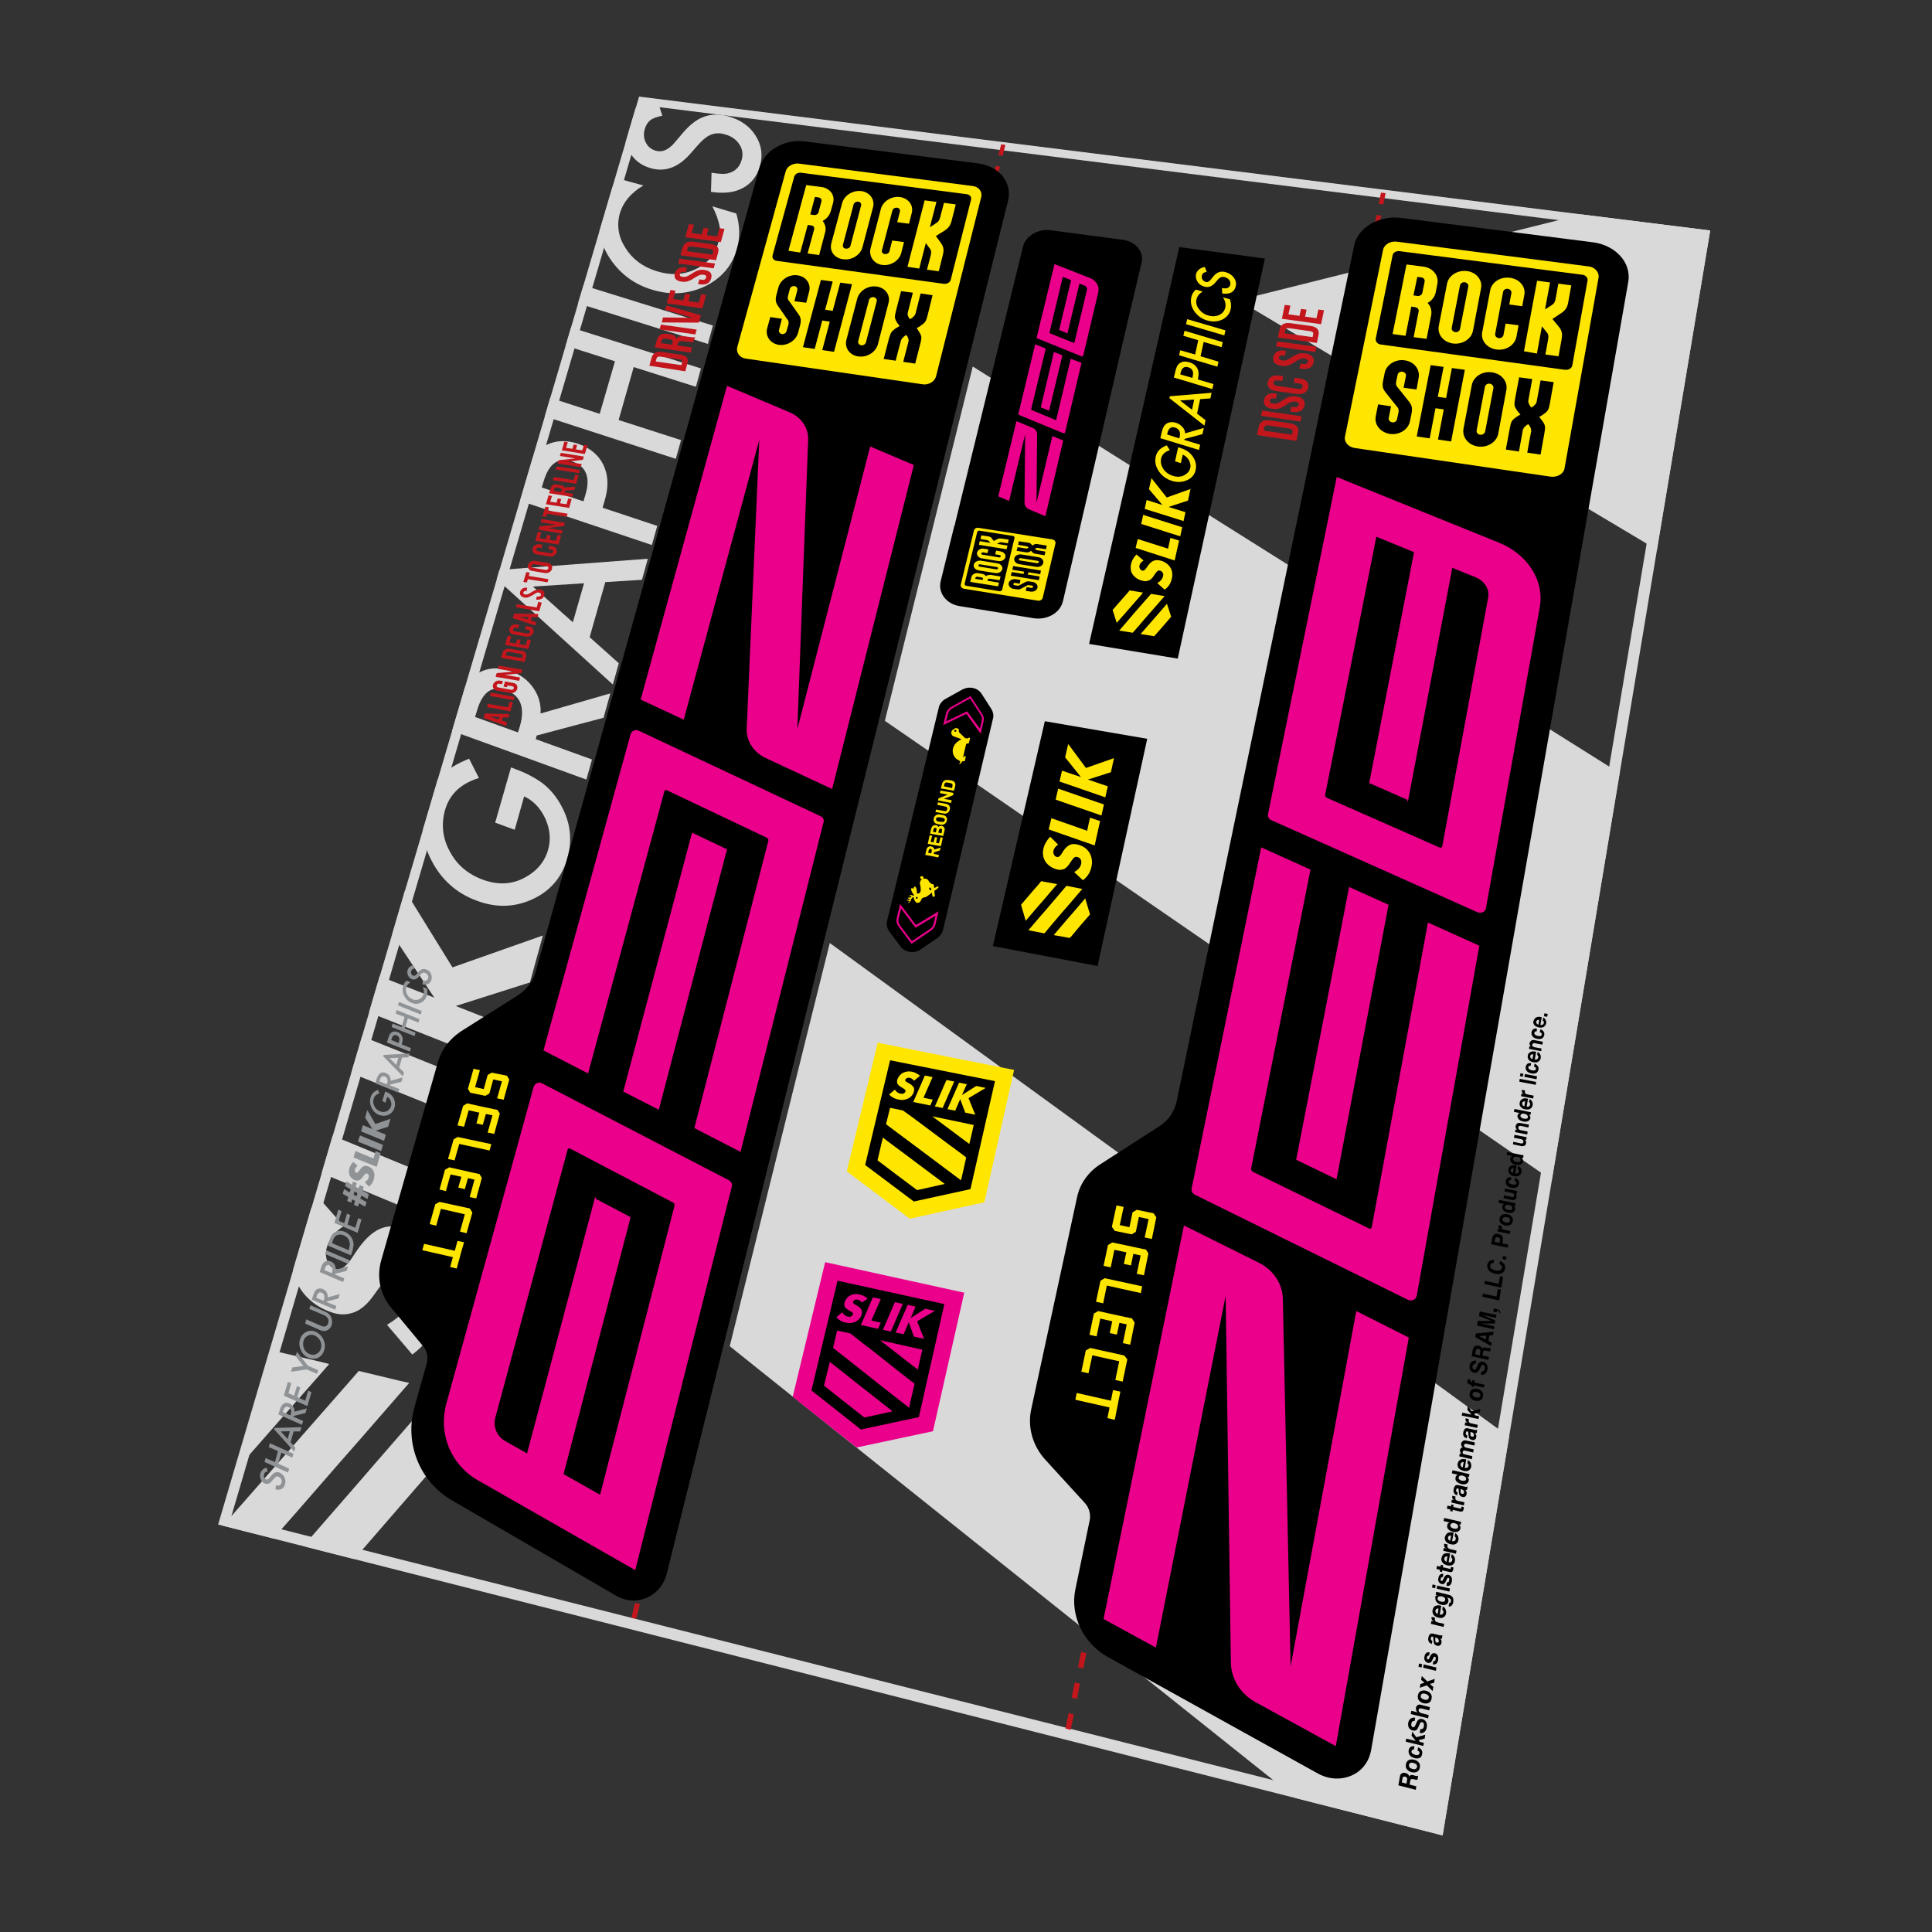 <?xml version="1.0" encoding="UTF-8"?> <!-- Generator: Adobe Illustrator 22.1.0, SVG Export Plug-In . SVG Version: 6.00 Build 0) --> <svg xmlns="http://www.w3.org/2000/svg" xmlns:xlink="http://www.w3.org/1999/xlink" x="0px" y="0px" viewBox="0 0 1000 1000" xml:space="preserve"><rect x="0" y="0" width="1000" height="1000" fill="#333333" stroke="none"/> <g id="static"> <g> <g> <g> <path fill="#D9D9D9" d="M312.4,371.5l3.5-12.6l-36.1,10.4c0.3-4.9-1-9.3-3.8-13.3c-2.8-4-6.6-6.9-11.6-8.6 c-6.3-2.2-12-1.9-17.1,1.1c-2.6,1.5-4.8,4-6.7,7.4l-6.6,22.4l69.5,25.2l2.9-10.4l-29.1-10.5l0.5-1.9L312.4,371.5z M268.1,379.1 l-22.2-8l1.1-3.6c2.8-9.4,7.7-12.8,14.8-10.3c7.6,2.7,10.1,8.9,7.3,18.7L268.1,379.1z"></path> <path fill="#D9D9D9" d="M332.3,300.1l3-10.9l-76.8,5.8l-1.4,4.7l60.1,54.6l3.1-11l-15.1-13.5l8.1-28.5L332.3,300.1z M296.5,322.1l-20.7-18.5l26.5-1.7L296.5,322.1z"></path> <polygon fill="#D9D9D9" points="144.7,699.9 140.5,704.6 137.5,714.8 129.1,743.5 124.8,757.9 133.4,748.1 145.6,734.2 166.3,710.7 170.4,706 165.2,704.7 "></polygon> <path fill="#D9D9D9" d="M200.3,685.7l13.1,15.4c8-6,13.3-14,16.1-23.8c1.3-4.7,1.9-9.2,1.7-13.5c-0.2-4.2-1-8.1-2.5-11.6 c-1.5-3.5-3.6-6.5-6.3-9.1c-2.7-2.6-5.9-4.7-9.7-6.3c-5.6-2.3-10.5-2.7-14.9-1.2c-4.3,1.5-8.4,5.1-12.4,10.7 c-1,1.4-1.9,2.8-2.9,4.3c-0.9,1.5-1.9,2.7-2.9,3.8c-1,1.1-2,1.8-3.1,2.3c-1.1,0.5-2.3,0.4-3.5-0.1c-1.9-0.8-3.1-2.3-3.8-4.4 c-0.7-2.1-0.7-4.4,0.1-7c0.6-2,1.6-3.9,3-5.7c1.4-1.8,3.3-3.4,5.6-4.9l-12.4-14c-1.6,1.6-3.1,3.2-4.5,5l-9.3,31.6 c0.4,2.3,1,4.4,1.9,6.4c1.4,3.2,3.4,6,6,8.5c2.6,2.5,5.7,4.6,9.3,6.1c3.6,1.6,6.8,2.3,9.5,2.1c2.7-0.2,5.1-0.9,7.3-2.2 c2.1-1.3,4-3,5.7-5c1.7-2.1,3.2-4.3,4.8-6.5c1.3-1.9,2.5-3.4,3.5-4.7c1-1.3,2-2.2,3-2.9c1-0.7,1.9-1,2.8-1.1 c0.9-0.1,2,0.1,3.1,0.6c1.8,0.8,3.2,2.3,4.2,4.5c1,2.2,1,5,0.1,8.2c-0.8,2.9-2.3,5.5-4.3,7.9 C206.5,681.6,203.7,683.7,200.3,685.7z"></path> <polygon fill="#D9D9D9" points="369,168.5 302,147.7 299.2,157 366.4,178 "></polygon> <path fill="#D9D9D9" d="M321,92.7c-1.5,1.3-2.8,2.7-4,4.1l-6.7,22.7c0.6,5.4,2.7,10.6,6.3,15.6c5.2,7.2,12.1,12.2,20.8,14.8 c9.7,3,18.8,2.4,27.5-1.7c8.6-4.2,14.1-10.7,16.6-19.5c1.6-5.8,1.5-11.9-0.4-18.2l-12.4-3.7c1,1.9,1.8,3.7,2.4,5.4 c0.6,1.7,1,3.2,1.3,4.6c0.5,2.6,0.4,5.6-0.6,8.8c-1.8,6.3-5.7,10.9-11.9,13.8c-6.2,2.9-12.8,3.2-19.9,1 c-7.2-2.2-12.6-6.2-16.3-12.1c-3.7-5.8-4.6-11.8-2.8-18.1c1.7-5.6,5.7-10.4,12.1-14.2L321,92.7z"></path> <polygon fill="#D9D9D9" points="258.5,564.9 187.4,536.4 181.8,555.4 253.1,584.2 "></polygon> <polygon fill="#D9D9D9" points="250.5,593.8 234.3,587.3 227.7,610.7 172.2,587.8 166.5,607.2 238.4,637.1 "></polygon> <path fill="#D9D9D9" d="M328.9,56.2l-5.1,17.4c0.4,1.5,0.9,3,1.7,4.5c2.4,4.4,6,7.4,11.1,8.9c7.5,2.2,14.3-0.2,20.6-7.3l4.4-5 c1.2-1.3,2.3-2.4,3.4-3.2c1.1-0.9,2.2-1.5,3.3-1.9c1.1-0.4,2.3-0.6,3.4-0.6c1.2,0,2.4,0.2,3.7,0.6c3.3,0.9,5.7,2.7,7.3,5.1 c1.6,2.5,2,5.1,1.2,8c-1,3.6-3.2,5.9-6.7,6.9c-1.8,0.6-4.8,0.5-8.9-0.2l-0.3,9.9c6.6,1,12.1,0.4,16.5-2 c4.5-2.4,7.4-6.2,8.9-11.5c1.5-5.5,0.8-10.7-2.3-15.6c-3-4.8-7.7-8.1-13.8-9.9c-4.6-1.3-8.8-1.3-12.6,0 c-3.8,1.3-7.5,4.1-11.1,8.3l-4.4,5.2c-3.2,3.8-6.5,5.2-9.8,4.2c-2.4-0.7-4.1-2.1-5.1-4.2c-1.1-2.1-1.3-4.4-0.6-6.9 c0.6-2,1.5-3.5,2.8-4.6c1.2-1,3.3-1.8,6.3-2.4l-2.7-8.6C335.4,52.1,331.7,53.8,328.9,56.2z"></path> <polygon fill="#D9D9D9" points="174.7,758.3 187,744.3 207.6,720.6 211.8,715.8 206.5,714.6 185.7,709.6 181.5,714.4 169.4,728.2 148.6,751.9 136.4,765.8 115.4,789.7 141.5,796.3 153.9,782.2 "></polygon> <polygon fill="#D9D9D9" points="200,787.8 220.9,763.7 215.1,733.4 194.4,757.2 182.2,771.3 161.2,795.4 157,800.2 162.3,801.6 183.4,807 187.7,802 "></polygon> <path fill="#D9D9D9" d="M223.4,445.5c5.1,9.8,12.7,16.7,23.1,20.6c10.2,3.9,19.9,3.6,29.2-0.7c9.3-4.3,15.3-11.5,18-21.3 c2.8-10.1,1.4-19.7-4.3-29c-2.5-4.1-5.5-7.4-9-10c-3.8-2.7-8.3-5.1-13.6-7l-2.3-0.9l-8.2,28.6l10.1,3.7l4.9-17.3 c4.9,2.3,8.5,6.2,11,11.6c2.4,5.5,2.9,10.8,1.4,16c-1.7,6.1-5.7,11-12,14.4c-6.8,3.7-14.1,4-22.1,1c-7.7-2.9-13.3-7.8-16.9-14.7 c-3.7-6.9-4.4-14.1-2.3-21.4c2.4-8.1,8.2-13.6,17.5-16.4l-5.1-10c-6.3,2.5-11.2,5.5-14.7,9.1c-0.6,0.6-1.1,1.2-1.6,1.8 l-7.7,26.2C219.2,435.2,220.7,440.4,223.4,445.5z"></path> <polygon fill="#D9D9D9" points="281,484.2 234.2,500.7 209.6,460.9 203,483.6 224.8,516.4 196.5,505.3 191,524 262.1,552.2 267.4,533.1 235.9,520.7 274.3,508.5 "></polygon> <path fill="#D9D9D9" d="M337.4,282.1l2.8-9.9l-28.3-9.4l1.3-4.5c1.9-6.7,1.6-12.7-1-17.9c-2.6-5.2-7-8.7-13.3-10.8 c-5.8-1.9-11.2-1.7-16.1,0.7c-2.8,1.4-5,3.3-6.6,5.8c-0.1,0.2-0.2,0.4-0.4,0.6l-6.6,22.5L337.4,282.1z M281.4,249.1 c2.7-9.2,7.6-12.6,14.6-10.3c7.3,2.4,9.7,8.1,7.1,17l-1.1,3.7l-21.6-7.2L281.4,249.1z"></path> <polygon fill="#D9D9D9" points="284.8,205.9 282,215.5 349.8,237.5 352.5,227.8 320.2,217.4 328,190 360.2,200.2 362.8,190.7 295.6,169.5 292.8,178.9 318.3,187 310.4,214.2 "></polygon> </g> <g> <polygon fill="#D9D9D9" points="641,155.4 849,279.4 857.6,284.6 885.2,119.3 818.5,111 "></polygon> <polygon fill="#D9D9D9" points="682.8,672.2 469.8,517.4 429.5,488.1 419.3,529 377.7,696.8 419.1,729.9 545.1,830.5 670.7,930.7 746.7,950 781.1,743.7 "></polygon> <polygon fill="#D9D9D9" points="702.1,314.6 503.5,189.7 458,373.1 575.5,454 794.2,604.6 803.2,610.9 838.3,400.2 829.6,394.7 "></polygon> </g> <path fill="#D9D9D9" d="M878.9,123L741.3,942.2L119.7,785L334.3,54.6L878.9,123 M885.2,119.3L330.8,50L112.9,789.1L746.7,950 L885.2,119.3L885.2,119.3z"></path> <g> <path fill="#909396" d="M138.1,759.7l0.4,2c-0.6,0.1-1,0.2-1.2,0.4c-0.3,0.2-0.4,0.5-0.6,1c-0.2,0.6-0.1,1.1,0,1.6 c0.2,0.5,0.5,0.8,0.9,1c0.6,0.3,1.2,0,1.9-0.8l0.9-1.1c0.7-0.9,1.4-1.4,2.2-1.7c0.7-0.2,1.5-0.2,2.3,0.2 c1.1,0.5,1.9,1.3,2.4,2.5c0.5,1.1,0.6,2.3,0.2,3.5c-0.3,1.1-0.9,2-1.8,2.4c-0.8,0.5-1.9,0.5-3.1,0.2l0.2-2.2 c0.7,0.2,1.3,0.3,1.6,0.2c0.6-0.2,1.1-0.6,1.3-1.4c0.2-0.6,0.1-1.2-0.1-1.8c-0.3-0.6-0.7-1-1.3-1.3c-0.2-0.1-0.5-0.2-0.7-0.2 c-0.2,0-0.4,0-0.6,0.1s-0.4,0.2-0.6,0.4c-0.2,0.2-0.4,0.4-0.7,0.7l-0.9,1.1c-1.2,1.5-2.5,1.9-3.9,1.3c-0.9-0.4-1.6-1.1-2-2.2 c-0.4-1-0.4-2.1-0.1-3.2C135.5,760.8,136.5,759.9,138.1,759.7z"></path> <path fill="#909396" d="M142.3,756.8l1.6-5.7l-4.8-2.1l0.6-2l12.2,5.5l-0.6,2l-5.7-2.6l-1.6,5.7l5.7,2.6l-0.6,2l-12.2-5.5l0.6-2 L142.3,756.8z"></path> <path fill="#909396" d="M141.9,739.8l10.4,11.6l0.6-2.1l-2.5-2.8l1.6-5.6l3.4,0l0.6-2.2l-13.9,0.4L141.9,739.8z M148.9,744.8 l-3.6-3.9l4.7-0.1L148.9,744.8z"></path> <path fill="#909396" d="M152.4,730.7l6.4-1.7l-0.7,2.4l-6.1,1.5l-0.1,0.4l5,2.2l-0.6,2l-12.2-5.4l0.7-2.3c0.5-1.7,1.2-2.8,2-3.3 c0.9-0.5,1.9-0.6,3-0.1c0.9,0.4,1.5,1,2,1.8C152.3,728.9,152.5,729.8,152.4,730.7z M150.3,732.6l0.2-0.6 c0.5-1.9,0.1-3.1-1.2-3.7c-1.2-0.6-2.1,0.1-2.7,1.9l-0.2,0.7L150.3,732.6z"></path> <path fill="#909396" d="M150.8,715.9l-1.5,5.2l2.9,1.3l1.5-5l1.7,0.8l-1.5,5l4.1,1.8l1.5-5.2l1.7,0.8l-2.1,7.2l-12.2-5.4 l2.1-7.1L150.8,715.9z"></path> <path fill="#909396" d="M158.7,708.8l-8.1,1.2l0.7-2.2l5.7-0.8l-4-5.1l0.7-2.2l5.7,7.2l5.3,2.3l-0.6,1.9L158.7,708.8z"></path> <path fill="#909396" d="M159.5,702.7c-1.7-0.7-3-2.1-3.8-3.9c-0.8-1.9-1-3.7-0.4-5.5c0.5-1.8,1.6-3.1,3.2-3.9 c1.6-0.8,3.3-0.8,5,0c1.7,0.8,3,2.1,3.9,3.9c0.8,1.9,1,3.7,0.4,5.6c-0.5,1.7-1.5,2.9-2.9,3.8 C163.2,703.5,161.4,703.5,159.5,702.7z M160.1,700.8c1.3,0.6,2.6,0.6,3.7,0c1.1-0.6,1.9-1.5,2.3-2.7c0.4-1.3,0.3-2.7-0.3-4 c-0.6-1.3-1.6-2.2-2.8-2.8c-1.3-0.6-2.5-0.6-3.6,0c-1.1,0.5-1.9,1.5-2.3,2.8c-0.4,1.3-0.3,2.7,0.3,4 C157.9,699.3,158.8,700.2,160.1,700.8z"></path> <path fill="#909396" d="M158.5,682.9l7.3,3.2c1,0.5,1.9,0.6,2.4,0.5c0.9-0.2,1.4-0.8,1.7-1.8c0.3-1,0.2-1.9-0.4-2.7 c-0.4-0.6-1.1-1.1-2.1-1.5l-7.3-3.1l0.6-1.9l7.8,3.4c1.3,0.6,2.2,1.4,2.8,2.6c0.6,1.3,0.8,2.7,0.4,4.1c-0.4,1.4-1.2,2.3-2.4,2.9 c-1.1,0.5-2.2,0.4-3.5-0.1l-7.8-3.4L158.5,682.9z"></path> <path fill="#909396" d="M169.6,671.5l6.3-1.7l-0.7,2.3l-6,1.5l-0.1,0.3l5,2.1l-0.6,1.9l-12.1-5.2l0.7-2.2c0.5-1.7,1.1-2.8,2-3.2 c0.9-0.5,1.9-0.6,3-0.1c0.9,0.4,1.5,0.9,2,1.7C169.5,669.8,169.7,670.6,169.6,671.5z M167.5,673.3l0.2-0.6 c0.5-1.8,0.1-3-1.2-3.6c-1.2-0.5-2.1,0.1-2.6,1.9l-0.2,0.7L167.5,673.3z"></path> <path fill="#909396" d="M173.8,657.2l6.3-1.7l-0.7,2.3l-6,1.5l-0.1,0.3l4.9,2.1l-0.6,1.9l-12.1-5.2l0.7-2.2 c0.5-1.7,1.1-2.7,2-3.2c0.9-0.5,1.9-0.6,3-0.1c0.9,0.4,1.5,0.9,2,1.7C173.6,655.5,173.8,656.3,173.8,657.2z M171.7,659l0.2-0.6 c0.5-1.8,0.1-3-1.2-3.5c-1.2-0.5-2.1,0.1-2.6,1.8l-0.2,0.7L171.7,659z"></path> <path fill="#909396" d="M168.9,647.2l12,5.1l-0.6,1.9l-12-5.1L168.9,647.2z"></path> <path fill="#909396" d="M181.7,649.8l-12-5.1l0.8-2.6c0.4-1.3,0.8-2.2,1.2-2.8c0.5-0.7,1.1-1.2,1.8-1.6c1.5-0.8,3.2-0.8,5-0.1 c1.8,0.8,3.2,2.1,3.9,3.9c0.4,0.9,0.6,1.8,0.6,2.6c0,0.8-0.2,1.8-0.5,3.1L181.7,649.8z M180.5,647.1l0.2-0.9 c0.2-0.9,0.4-1.6,0.4-2.2c0-0.6-0.2-1.3-0.4-1.9c-0.5-1.3-1.5-2.2-2.8-2.7c-1.3-0.6-2.5-0.5-3.6,0c-1,0.5-1.7,1.6-2.2,3.2 l-0.2,0.9L180.5,647.1z"></path> <path fill="#909396" d="M176.8,626.9l-1.5,5l2.9,1.2l1.4-4.9l1.7,0.7l-1.4,4.9l4,1.7l1.5-5l1.7,0.7l-2,6.9l-12-5.1l2-6.9 L176.8,626.9z"></path> <path fill="#909396" d="M186.2,613.4l2.1,0.9l-0.6,2l3.2,1.8l-0.7,2.5l-3.2-1.8l-0.5,1.6l3.2,1.8l-0.7,2.4l-3.2-1.8l-0.5,1.7 l-2.1-0.9l0.6-2l-1.5-0.8l-0.5,1.7l-2.1-0.9l0.6-2l-2.9-1.7l0.7-2.4l2.9,1.7l0.5-1.6l-2.9-1.7l0.7-2.4l2.9,1.7l0.5-1.7l2,0.9 l-0.6,1.9l1.5,0.8L186.2,613.4z M183.5,616.7l-0.5,1.6l1.5,0.9l0.5-1.6L183.5,616.7z"></path> <path fill="#909396" d="M185.1,603.5c-0.4,0.2-0.7,0.5-0.9,0.8c-0.2,0.3-0.4,0.6-0.5,0.9c-0.1,0.4-0.1,0.8,0,1.1 c0.1,0.3,0.3,0.6,0.6,0.7c0.2,0.1,0.4,0.1,0.6,0c0.2-0.1,0.3-0.2,0.5-0.4c0.2-0.2,0.3-0.4,0.5-0.6c0.2-0.2,0.3-0.5,0.5-0.7 c0.6-0.9,1.3-1.5,2-1.7c0.7-0.3,1.5-0.2,2.4,0.2c0.6,0.3,1.1,0.6,1.6,1c0.4,0.4,0.8,0.9,1,1.5c0.2,0.6,0.4,1.2,0.4,1.9 c0,0.7-0.1,1.4-0.3,2.2c-0.5,1.6-1.3,2.8-2.6,3.8l-2.1-2.4c0.6-0.3,1-0.7,1.3-1c0.3-0.4,0.6-0.8,0.7-1.3c0.2-0.5,0.1-1,0-1.3 c-0.2-0.4-0.4-0.6-0.7-0.7c-0.2-0.1-0.3-0.1-0.5-0.1c-0.2,0-0.3,0.1-0.5,0.2c-0.2,0.1-0.3,0.3-0.5,0.5c-0.2,0.2-0.4,0.5-0.6,0.8 c-0.2,0.4-0.5,0.7-0.8,1c-0.3,0.3-0.6,0.6-0.9,0.8c-0.3,0.2-0.7,0.3-1.2,0.4c-0.4,0-1-0.1-1.6-0.3c-0.6-0.2-1.1-0.6-1.5-1 c-0.4-0.4-0.8-0.9-1-1.4c-0.2-0.5-0.4-1.1-0.4-1.7c0-0.6,0-1.2,0.2-1.9c0.2-0.6,0.4-1.2,0.8-1.8c0.4-0.6,0.8-1.1,1.3-1.6 L185.1,603.5z"></path> <path fill="#909396" d="M184,595.8l9.3,3.8l1.1-3.8l2.6,1.1l-2,7.1l-12-4.9L184,595.8z"></path> <path fill="#909396" d="M186.3,587.7l11.9,4.9l-0.9,3.2l-12-4.9L186.3,587.7z"></path> <path fill="#909396" d="M192.8,584.4l-3.8-5.9l1.1-3.9l4.2,7.2l7.8-2.7l-1.2,4.1l-6.4,2l5.2,2.1l-0.9,3.2l-11.9-4.9l0.9-3.2 L192.8,584.4z"></path> <path fill="#909396" d="M197.9,569.9l1.5-5l0.4,0.2c0.9,0.4,1.7,0.8,2.3,1.3c0.6,0.5,1.1,1.1,1.5,1.8c0.9,1.6,1.1,3.3,0.6,5.1 c-0.5,1.7-1.5,2.9-3.1,3.7c-1.6,0.7-3.2,0.7-4.9,0.1c-1.7-0.7-3-1.9-3.9-3.7c-0.8-1.7-1-3.5-0.5-5.3c0.3-1,0.7-1.8,1.3-2.4 c0.6-0.6,1.5-1.2,2.5-1.6l0.8,1.8c-1.6,0.5-2.6,1.4-3,2.9c-0.4,1.3-0.3,2.5,0.4,3.8c0.6,1.2,1.5,2.1,2.8,2.6 c1.3,0.5,2.6,0.5,3.7-0.1c1.1-0.6,1.7-1.4,2.1-2.5c0.3-0.9,0.2-1.8-0.2-2.8c-0.4-1-1-1.7-1.8-2.1l-0.9,3L197.9,569.9z"></path> <path fill="#909396" d="M202.2,559.4l6.2-1.7l-0.6,2.2l-5.9,1.5l-0.1,0.3l4.9,2l-0.5,1.8l-11.9-4.8l0.6-2.1 c0.5-1.6,1.1-2.6,1.9-3.1c0.9-0.5,1.9-0.6,2.9-0.1c0.8,0.3,1.5,0.9,2,1.6C202,557.7,202.2,558.6,202.2,559.4z M200.2,561.2 l0.2-0.6c0.5-1.7,0.1-2.9-1.2-3.4c-1.2-0.5-2.1,0.1-2.6,1.8l-0.2,0.7L200.2,561.2z"></path> <path fill="#909396" d="M198.3,546.7l10.2,10.4l0.6-2l-2.5-2.5l1.5-5.2l3.3-0.1l0.6-2l-13.4,0.7L198.3,546.7z M205.1,551.2 l-3.5-3.5l4.6-0.2L205.1,551.2z"></path> <path fill="#909396" d="M207.9,540.6l4.8,1.9l-0.5,1.8l-11.9-4.7l0.6-2.1c0.3-1,0.6-1.7,0.9-2.2c0.3-0.5,0.7-0.8,1.2-1.1 c0.9-0.4,1.8-0.4,2.8,0c1.1,0.4,1.8,1.1,2.3,2.1c0.4,1,0.4,2.1,0.1,3.4L207.9,540.6z M206.3,539.9l0.2-0.7 c0.5-1.7,0.1-2.8-1.2-3.3c-1.2-0.5-2.1,0.1-2.6,1.8l-0.2,0.6L206.3,539.9z"></path> <path fill="#909396" d="M207.9,531.6l1.5-5.2l-4.6-1.8l0.5-1.8l11.8,4.7l-0.5,1.8l-5.5-2.2l-1.5,5.2l5.5,2.2l-0.5,1.8l-11.9-4.7 l0.5-1.8L207.9,531.6z"></path> <path fill="#909396" d="M206.5,518.6l11.8,4.7l-0.5,1.8l-11.8-4.7L206.5,518.6z"></path> <path fill="#909396" d="M210.4,507.6l2.1,0.8c-1.2,0.7-1.9,1.6-2.2,2.7c-0.4,1.2-0.2,2.4,0.4,3.6c0.6,1.2,1.6,2,2.8,2.5 c1.2,0.5,2.4,0.5,3.5,0c1.1-0.5,1.8-1.4,2.2-2.6c0.2-0.6,0.2-1.2,0.2-1.7c0-0.3-0.1-0.6-0.2-0.9c-0.1-0.3-0.2-0.7-0.4-1.1 l2.2,0.8c0.3,1.3,0.3,2.5-0.1,3.6c-0.5,1.7-1.5,2.9-3,3.7c-1.5,0.7-3.2,0.8-4.8,0.1c-1.5-0.6-2.7-1.6-3.6-3.1 c-1.1-1.8-1.3-3.7-0.8-5.6C208.9,509.3,209.5,508.4,210.4,507.6z"></path> <path fill="#909396" d="M214,499.6l0.4,1.8c-0.5,0.1-0.9,0.2-1.1,0.4c-0.2,0.2-0.4,0.5-0.5,0.9c-0.1,0.5-0.1,1,0.1,1.4 c0.2,0.4,0.5,0.7,0.9,0.9c0.6,0.2,1.2,0,1.8-0.7l0.8-1c0.7-0.8,1.3-1.3,2-1.6c0.7-0.2,1.4-0.2,2.2,0.1c1.1,0.4,1.9,1.1,2.4,2.1 c0.5,1,0.6,2.1,0.3,3.2c-0.3,1-0.8,1.8-1.7,2.2c-0.8,0.4-1.8,0.5-2.9,0.2l0.1-2c0.7,0.2,1.2,0.2,1.6,0.1c0.6-0.2,1-0.6,1.2-1.3 c0.2-0.6,0.1-1.1-0.2-1.6c-0.3-0.5-0.7-0.9-1.3-1.1c-0.2-0.1-0.4-0.1-0.7-0.2c-0.2,0-0.4,0-0.6,0.1c-0.2,0.1-0.4,0.2-0.6,0.4 c-0.2,0.2-0.4,0.4-0.6,0.6l-0.8,1c-1.2,1.4-2.4,1.8-3.7,1.3c-0.9-0.3-1.5-1-1.9-1.9c-0.4-0.9-0.5-1.9-0.2-2.9 C211.5,500.7,212.4,499.9,214,499.6z"></path> </g> </g> <g> <g> <path fill="#C3161C" d="M259.8,373l2.7,0.9l-0.5,1.8l-11.7-4.1l0.7-2.3l12.7,0.3l-0.5,1.8l-2.9-0.1L259.8,373z M253.5,370.9 l4.6,1.5l0.4-1.3L253.5,370.9z"></path> <path fill="#C3161C" d="M265.5,363.6l-1.3,4.6L252,366l0.5-1.7l10.4,1.8l0.8-2.9L265.5,363.6z"></path> <path fill="#C3161C" d="M266.3,360.7l-0.5,1.7l-12.2-2.2l0.5-1.7L266.3,360.7z"></path> <path fill="#C3161C" d="M267.7,356.6c-0.2,0.7-0.7,1.3-1.4,1.7c-0.7,0.4-1.5,0.6-2.3,0.4l-6.7-1.2c-0.8-0.1-1.4-0.5-1.8-1.1 c-0.4-0.6-0.5-1.3-0.3-2c0.2-0.7,0.7-1.3,1.4-1.7c0.7-0.4,1.5-0.6,2.3-0.4l1.4,0.2l-0.5,1.7l-1.4-0.3c-0.3-0.1-0.6,0-0.8,0.2 c-0.3,0.2-0.4,0.4-0.5,0.6c-0.1,0.3,0,0.5,0.1,0.7c0.2,0.2,0.4,0.4,0.7,0.4l6.7,1.2c0.3,0.1,0.6,0,0.8-0.1 c0.3-0.1,0.4-0.4,0.5-0.6c0.1-0.3,0-0.5-0.1-0.7c-0.1-0.2-0.4-0.4-0.7-0.4l-2.4-0.4l-0.3,0.9l-1.8-0.3l0.8-2.7l4.3,0.8 c0.8,0.1,1.4,0.5,1.8,1.1C267.8,355.2,267.9,355.8,267.7,356.6z"></path> <path fill="#C3161C" d="M257.1,348.4l8.8-0.8l-8.2-1.4l0.5-1.7l12.2,2.1l-0.5,1.8l-8.5,0.9l7.8,1.4l-0.5,1.7l-12.2-2.1 L257.1,348.4z"></path> <path fill="#C3161C" d="M270.2,336.9c0.8,0.1,1.4,0.5,1.8,1.1c0.4,0.6,0.5,1.3,0.3,2l-0.8,2.6l-12.2-2.1l0.8-2.6 c0.2-0.7,0.7-1.3,1.4-1.7c0.7-0.4,1.5-0.5,2.3-0.4L270.2,336.9z M270.2,340.6l0.3-1c0.1-0.3,0-0.5-0.1-0.7 c-0.2-0.2-0.4-0.4-0.7-0.4l-6.4-1.1c-0.3-0.1-0.6,0-0.8,0.2c-0.3,0.1-0.4,0.4-0.5,0.6l-0.3,1L270.2,340.6z"></path> <path fill="#C3161C" d="M273.5,335.9l-12.1-2.1l1.4-4.7l1.8,0.3l-0.9,3.1l3.3,0.6l0.7-2.2l1.8,0.3l-0.7,2.2l3.3,0.6l0.9-3.1 l1.8,0.3L273.5,335.9z"></path> <path fill="#C3161C" d="M276.1,327.4c-0.2,0.7-0.7,1.3-1.4,1.7c-0.7,0.4-1.5,0.6-2.3,0.4l-6.6-1.1c-0.8-0.1-1.4-0.5-1.8-1.1 c-0.4-0.6-0.5-1.3-0.3-2c0.2-0.7,0.7-1.3,1.4-1.7c0.7-0.4,1.5-0.5,2.3-0.4l1.4,0.2l-0.5,1.7l-1.4-0.2c-0.3,0-0.6,0-0.8,0.2 c-0.3,0.2-0.4,0.4-0.5,0.6c-0.1,0.3,0,0.5,0.1,0.7c0.2,0.2,0.4,0.4,0.7,0.4l6.6,1.1c0.3,0,0.6,0,0.8-0.2 c0.3-0.1,0.4-0.4,0.5-0.6c0.1-0.3,0-0.5-0.1-0.7c-0.1-0.2-0.4-0.4-0.7-0.4l-1.7-0.3l0.5-1.7l1.7,0.3c0.8,0.1,1.4,0.5,1.8,1.1 C276.2,326,276.3,326.7,276.1,327.4z"></path> <path fill="#C3161C" d="M274.8,321.2l2.7,0.9l-0.5,1.7l-11.6-3.9l0.7-2.3l12.6,0.2l-0.5,1.7l-2.9-0.1L274.8,321.2z M268.5,319.2 l4.6,1.4l0.4-1.2L268.5,319.2z"></path> <path fill="#C3161C" d="M280.4,311.9l-1.3,4.5l-12.1-2.1l0.5-1.6l10.3,1.7l0.8-2.9L280.4,311.9z"></path> <path fill="#C3161C" d="M279.3,305c0.8,0.1,1.5,0.4,2,1c0.3,0.3,0.5,0.8,0.5,1.3c0,0.3,0,0.6-0.1,0.9c-0.2,0.6-0.5,1.1-1,1.5 c-0.4,0.3-0.9,0.5-1.4,0.6c-0.6,0.1-1.2,0.1-1.8,0.1l0.3-1.6c0.7,0,1.3,0,1.7-0.2c0.3-0.2,0.5-0.4,0.5-0.6c0.1-0.4,0-0.7-0.3-1 c-0.2-0.1-0.4-0.2-0.8-0.3c-0.5-0.1-1.1,0-1.7,0.4c-0.4,0.3-1.1,0.7-2,1.2c-0.7,0.4-1.4,0.7-1.9,0.9c-0.6,0.2-1.2,0.2-1.8,0.1 c-1.1-0.2-1.8-0.7-2.2-1.4c-0.2-0.5-0.2-1-0.1-1.6c0.2-0.6,0.5-1.1,0.9-1.4c0.3-0.3,0.7-0.5,1.2-0.6c0.5-0.1,1-0.2,1.5-0.1 l-0.1,1.6c-0.5,0-0.9,0-1.3,0.2c-0.2,0.1-0.4,0.3-0.5,0.6c-0.1,0.3,0,0.6,0.2,0.8c0.2,0.2,0.5,0.3,0.8,0.3 c0.6,0.1,1.2,0,1.9-0.4c0.3-0.1,0.6-0.3,1-0.6c0.5-0.3,0.8-0.5,1-0.6c0.6-0.3,1.1-0.6,1.6-0.7c0.2-0.1,0.5-0.1,0.6-0.2 C278.5,305,278.9,305,279.3,305z"></path> <path fill="#C3161C" d="M273.2,299.8l-0.5,1.7l-1.8-0.3l1.5-5.1l1.8,0.3l-0.5,1.7l10.2,1.7l-0.5,1.6L273.2,299.8z"></path> <path fill="#C3161C" d="M273.3,292.4c0.2-0.7,0.7-1.3,1.4-1.7c0.7-0.4,1.5-0.5,2.3-0.4l6.6,1.1c0.8,0.1,1.4,0.5,1.8,1.1 c0.4,0.6,0.5,1.3,0.3,2c-0.2,0.7-0.7,1.3-1.4,1.7c-0.7,0.4-1.5,0.5-2.3,0.4l-6.6-1.1c-0.8-0.1-1.4-0.5-1.8-1.1 C273.2,293.8,273.1,293.1,273.3,292.4z M276.4,292c-0.3,0-0.6,0-0.8,0.2c-0.3,0.1-0.4,0.4-0.5,0.6c-0.1,0.3,0,0.5,0.1,0.7 c0.1,0.2,0.4,0.4,0.7,0.4l6.6,1.1c0.3,0,0.6,0,0.8-0.2c0.3-0.2,0.4-0.4,0.5-0.6c0.1-0.3,0-0.5-0.1-0.7c-0.1-0.2-0.4-0.3-0.7-0.4 L276.4,292z"></path> <path fill="#C3161C" d="M288.1,285.9c-0.2,0.7-0.7,1.3-1.4,1.7c-0.7,0.4-1.5,0.5-2.3,0.4l-6.6-1.1c-0.8-0.1-1.4-0.5-1.8-1.1 c-0.4-0.6-0.5-1.3-0.3-2c0.2-0.7,0.7-1.3,1.4-1.7c0.7-0.4,1.5-0.5,2.3-0.4l1.4,0.2l-0.5,1.7l-1.4-0.2c-0.3,0-0.6,0-0.8,0.2 c-0.3,0.2-0.4,0.4-0.5,0.6c-0.1,0.3,0,0.5,0.1,0.7c0.2,0.2,0.4,0.3,0.7,0.4l6.6,1.1c0.3,0,0.6,0,0.8-0.2 c0.3-0.1,0.4-0.4,0.5-0.6c0.1-0.3,0-0.5-0.1-0.7c-0.1-0.2-0.4-0.3-0.7-0.4l-1.7-0.3l0.5-1.7l1.7,0.3c0.8,0.1,1.4,0.5,1.8,1.1 C288.2,284.5,288.3,285.2,288.1,285.9z"></path> <path fill="#C3161C" d="M289.1,281.9l-12-2l1.3-4.6l1.8,0.3l-0.9,3l3.3,0.5l0.6-2.2l1.8,0.3l-0.6,2.2l3.3,0.5l0.9-3l1.8,0.3 L289.1,281.9z"></path> <path fill="#C3161C" d="M279.3,272.4l8.7-0.8l-8.1-1.3l0.5-1.6l12,1.9l-0.5,1.7l-8.3,1l7.7,1.3l-0.5,1.6l-12-2L279.3,272.4z"></path> <path fill="#C3161C" d="M283.1,265.9l-0.5,1.7l-1.8-0.3l1.5-5l1.8,0.3l-0.5,1.7l10.2,1.6l-0.5,1.6L283.1,265.9z"></path> <path fill="#C3161C" d="M294.6,262.9l-12-1.9l1.3-4.6l1.8,0.3l-0.9,3l3.3,0.5l0.6-2.2l1.8,0.3l-0.6,2.2l3.3,0.5l0.9-3l1.8,0.3 L294.6,262.9z"></path> <path fill="#C3161C" d="M285,252.8c0.3-0.9,0.7-1.5,1.4-1.8c0.6-0.3,1.3-0.4,2.2-0.2l1.7,0.3c0.8,0.1,1.5,0.5,1.9,1.2l5.6-0.4 l-0.5,1.7l-4.8,0.3c0,0,0,0.1,0,0.1l-0.3,0.9l4.5,0.7l-0.5,1.6l-12-1.9L285,252.8z M288.2,252.3c-0.7-0.1-1.1,0.1-1.3,0.8 l-0.3,1l3.8,0.6l0.3-1c0.1-0.3,0-0.5-0.1-0.7c-0.2-0.2-0.4-0.3-0.7-0.4L288.2,252.3z"></path> <path fill="#C3161C" d="M299.5,246l-1.3,4.4l-12-1.9l0.5-1.6l10.2,1.6l0.8-2.8L299.5,246z"></path> <path fill="#C3161C" d="M300.2,243.3l-0.5,1.6l-12-1.9l0.5-1.6L300.2,243.3z"></path> <path fill="#C3161C" d="M289.2,238.2l8.6-0.9l-8-1.3l0.5-1.6l11.9,1.9l-0.5,1.7l-8.3,1l7.7,1.2l-0.5,1.6l-12-1.9L289.2,238.2z"></path> <path fill="#C3161C" d="M302.7,235l-11.9-1.9l1.3-4.5l1.8,0.3l-0.9,2.9l3.3,0.5l0.6-2.2l1.8,0.3l-0.6,2.2l3.3,0.5l0.9-2.9 l1.8,0.3L302.7,235z"></path> </g> </g> <g> <path fill="#C3161C" d="M336.1,189.3l1.1-4c0.7-2.6,2.7-3.6,5.7-3.1l9.4,1.4c3,0.4,4.3,1.9,3.5,4.5l-1.1,4.1L336.1,189.3z M339.4,187.1l13.3,1.9l0.4-1.4c0.2-0.8-0.1-1.4-1.4-1.6l-9.7-1.4c-1.3-0.2-1.9,0.2-2.2,1L339.4,187.1z"></path> <path fill="#C3161C" d="M358.8,177.1c-0.5,0.1-0.8,0.1-2.3-0.1l-2.9-0.4c-1.7-0.2-2.5,0.2-2.8,1.3l-0.2,0.9l7.6,1.1l-0.7,2.6 l-18.6-2.7l1.1-3.8c0.7-2.6,2.5-3.6,5.3-3.2l1.5,0.2c1.9,0.3,3,1,3.3,2.2l0.1,0c1-1.2,2.5-1.4,4.4-1.1l2.9,0.4 c0.9,0.1,1.6,0.2,2.3,0L358.8,177.1z M342.1,177.6l5.7,0.8l0.3-1c0.3-1,0-1.6-1.5-1.8l-1.8-0.3c-1.3-0.2-2,0.1-2.3,1L342.1,177.6 z"></path> <path fill="#C3161C" d="M341.4,170.5l0.7-2.5l18.5,2.6l-0.7,2.5L341.4,170.5z"></path> <path fill="#C3161C" d="M358.8,164.5L358.8,164.5l-14.5-4.1l0.7-2.3l17.8,5.1l-1.1,3.8l-19.2-0.1l0.7-2.6L358.8,164.5z"></path> <path fill="#C3161C" d="M353.7,155.5l1-3.5l2.6,0.4l-1,3.5l5.4,0.8l1.2-4.4l2.6,0.4l-1.9,6.9l-18.5-2.6l1.9-6.9l2.6,0.4l-1.2,4.3 L353.7,155.5z"></path> <path fill="#C3161C" d="M349.3,141.5c0.7-2.4,2.7-3.5,5.7-3.1l0.6,0.1l-0.7,2.4l-0.8-0.1c-1.3-0.2-1.9,0.2-2.2,1 c-0.2,0.8,0.1,1.3,1.5,1.5c1.3,0.2,2.5-0.2,4.6-1.6c2.7-1.8,4.4-2.3,6.5-2c3,0.4,4.3,1.9,3.6,4.4c-0.7,2.5-2.7,3.5-5.7,3.1 l-1.1-0.2l0.7-2.4l1.3,0.2c1.3,0.2,1.9-0.3,2.2-1.1c0.2-0.8-0.1-1.4-1.4-1.5c-1.3-0.2-2.5,0.2-4.6,1.6c-2.7,1.8-4.4,2.3-6.5,2 C350,145.5,348.6,144,349.3,141.5z"></path> <path fill="#C3161C" d="M351,136.4l0.7-2.5l18.4,2.5l-0.7,2.5L351,136.4z"></path> <path fill="#C3161C" d="M352.2,132.1l1.1-3.9c0.7-2.5,2.6-3.5,5.6-3.1l9.3,1.3c2.9,0.4,4.2,1.8,3.5,4.3l-1.1,4L352.2,132.1z M355.5,130l13.2,1.8l0.4-1.4c0.2-0.8-0.1-1.3-1.4-1.5l-9.6-1.3c-1.3-0.2-1.9,0.2-2.1,1L355.5,130z"></path> <path fill="#C3161C" d="M363.2,121.4l1-3.4l2.6,0.3l-1,3.4l5.4,0.7l1.2-4.3l2.6,0.4l-1.9,6.8l-18.4-2.5l1.9-6.8l2.6,0.3l-1.2,4.3 L363.2,121.4z"></path> </g> <g> <path fill="#C3161C" d="M650.6,225.2l0.9-4.3c0.6-2.7,2.6-3.8,5.9-3.3l10.3,1.5c3.3,0.5,4.8,2.1,4.2,4.8l-0.9,4.3L650.6,225.2z M654.1,222.9l14.6,2.1l0.3-1.5c0.2-0.9-0.2-1.5-1.7-1.7l-10.6-1.6c-1.5-0.2-2.1,0.2-2.3,1.1L654.1,222.9z"></path> <path fill="#C3161C" d="M652.7,215.2l0.6-2.7l20.4,3l-0.6,2.7L652.7,215.2z"></path> <path fill="#C3161C" d="M654.3,206.9c0.6-2.6,2.7-3.7,6-3.2l0.6,0.1l-0.5,2.5l-0.8-0.1c-1.5-0.2-2.1,0.2-2.3,1.1 c-0.2,0.9,0.3,1.4,1.7,1.6c1.5,0.2,2.7-0.2,4.9-1.7c2.8-1.9,4.7-2.4,7-2c3.3,0.5,4.9,2.1,4.3,4.7c-0.6,2.6-2.7,3.7-6,3.3 l-1.3-0.2l0.5-2.5l1.5,0.2c1.5,0.2,2.1-0.3,2.3-1.1c0.2-0.9-0.2-1.5-1.7-1.7c-1.5-0.2-2.7,0.2-4.9,1.7c-2.8,1.9-4.7,2.4-7,2 C655.3,211.1,653.7,209.5,654.3,206.9z"></path> <path fill="#C3161C" d="M670.1,195.5l2.7,0.4c3.3,0.5,4.8,2.1,4.3,4.7c-0.6,2.6-2.7,3.7-6,3.3l-10.6-1.5 c-3.3-0.5-4.8-2.1-4.3-4.7c0.6-2.6,2.7-3.7,6-3.3l2,0.3l-0.5,2.5l-2.2-0.3c-1.5-0.2-2.1,0.2-2.3,1.1c-0.2,0.8,0.3,1.5,1.7,1.7 l11,1.6c1.5,0.2,2.1-0.3,2.3-1.1c0.2-0.9-0.2-1.5-1.7-1.7l-2.9-0.4L670.1,195.5z"></path> <path fill="#C3161C" d="M659.1,184.7c0.6-2.6,2.7-3.6,5.9-3.2l0.6,0.1l-0.5,2.5l-0.8-0.1c-1.5-0.2-2.1,0.2-2.3,1 c-0.2,0.8,0.3,1.4,1.7,1.6c1.5,0.2,2.7-0.2,4.9-1.7c2.8-1.9,4.7-2.4,7-2c3.3,0.5,4.8,2.1,4.3,4.7c-0.6,2.6-2.7,3.7-6,3.3 l-1.3-0.2l0.5-2.5l1.5,0.2c1.5,0.2,2.1-0.3,2.3-1.1c0.2-0.8-0.2-1.5-1.7-1.7c-1.5-0.2-2.7,0.2-4.9,1.7c-2.8,1.9-4.7,2.4-7,2 C660.1,188.9,658.5,187.3,659.1,184.7z"></path> <path fill="#C3161C" d="M660.5,179.3l0.6-2.6l20.3,2.8l-0.6,2.7L660.5,179.3z"></path> <path fill="#C3161C" d="M661.4,174.7l0.9-4.2c0.6-2.6,2.6-3.7,5.8-3.2l10.2,1.4c3.2,0.4,4.7,2,4.2,4.6l-0.9,4.2L661.4,174.7z M664.9,172.5l14.5,2l0.3-1.5c0.2-0.8-0.2-1.4-1.7-1.6l-10.5-1.5c-1.4-0.2-2.1,0.2-2.3,1.1L664.9,172.5z"></path> <path fill="#C3161C" d="M672.6,163.5l0.8-3.6l2.9,0.4l-0.8,3.6l5.9,0.8l1-4.5l2.9,0.4l-1.5,7.2l-20.3-2.8l1.5-7.2l2.9,0.4l-1,4.5 L672.6,163.5z"></path> </g> <g> <g> <path d="M724.9,918.5c0.2-0.3,0.5-0.5,0.8-0.7c0.3-0.1,0.5-0.2,0.8-0.2c0.3,0,0.6,0,1,0.1c0.4,0.1,0.8,0.3,1.2,0.6 c0.4,0.3,0.6,0.7,0.7,1.2c0.2-0.4,0.5-0.6,0.9-0.7c0.3-0.1,0.8-0.1,1.5,0.1l0.6,0.2c0.4,0.1,0.7,0.2,0.8,0.2 c0.2,0,0.4-0.1,0.6-0.2l0.2,0.1l-0.3,2c-0.2,0-0.4,0-0.5,0c-0.3,0-0.5-0.1-0.8-0.1l-0.8-0.2c-0.6-0.1-1-0.1-1.2,0 c-0.2,0.1-0.4,0.5-0.5,1l-0.3,1.8l3.5,0.9l-0.3,1.8l-9-2.3l0.7-4.1C724.6,919.2,724.7,918.8,724.9,918.5z M725.6,922.6l2.4,0.6 l0.3-1.9c0.1-0.4,0.1-0.7,0-0.9c-0.1-0.4-0.4-0.6-0.9-0.8c-0.5-0.1-0.9-0.1-1.2,0.2c-0.1,0.2-0.2,0.4-0.3,0.8L725.6,922.6z"></path> <path d="M734.3,912.2c0.6,0.7,0.8,1.6,0.6,2.7c-0.2,1.1-0.7,1.8-1.5,2.2c-0.8,0.4-1.7,0.4-2.7,0.2c-1-0.2-1.7-0.7-2.4-1.4 c-0.6-0.7-0.8-1.6-0.6-2.7c0.2-1.1,0.7-1.8,1.5-2.2c0.8-0.4,1.7-0.4,2.6-0.2C732.9,911,733.7,911.5,734.3,912.2z M733.1,913.3 c-0.3-0.4-0.8-0.6-1.5-0.8c-0.7-0.2-1.2-0.2-1.6,0c-0.4,0.2-0.7,0.5-0.7,1c-0.1,0.5,0,0.9,0.3,1.3c0.3,0.4,0.8,0.6,1.5,0.8 c0.7,0.2,1.2,0.2,1.6,0c0.4-0.2,0.7-0.5,0.7-1C733.6,914.1,733.5,913.6,733.1,913.3z"></path> <path d="M731.9,905.5c-0.3,0-0.5,0-0.7,0.1c-0.3,0.1-0.5,0.4-0.6,0.8c-0.1,0.6,0.1,1,0.7,1.4c0.3,0.2,0.7,0.3,1.2,0.5 c0.5,0.1,0.9,0.2,1.2,0.1c0.6-0.1,0.9-0.4,1-0.9c0.1-0.4,0-0.7-0.2-0.9c-0.2-0.2-0.5-0.4-0.8-0.5l0.3-1.7c0.5,0.2,1,0.5,1.4,0.9 c0.7,0.7,0.9,1.6,0.7,2.6c-0.2,1-0.6,1.7-1.3,2c-0.7,0.3-1.6,0.4-2.6,0.1c-1.1-0.3-2-0.8-2.5-1.5c-0.5-0.7-0.7-1.5-0.6-2.4 c0.1-0.8,0.4-1.4,0.9-1.8c0.5-0.4,1.2-0.6,2.1-0.4L731.9,905.5z"></path> <path d="M727.6,901.5l0.3-1.6l4.9,1.2l-2.2-2.7l0.4-2.1l2.1,2.9l4.6-1.3l-0.3,2l-3.1,0.8l0.6,0.9l2.1,0.5l-0.3,1.6L727.6,901.5z "></path> <path d="M735.2,895c0.4,0,0.7,0,1-0.1c0.4-0.2,0.7-0.7,0.8-1.4c0.1-0.4,0.1-0.8,0-1.1c-0.1-0.6-0.4-0.9-0.9-1 c-0.3-0.1-0.5,0-0.8,0.2c-0.2,0.2-0.4,0.6-0.6,1.1l-0.4,0.9c-0.4,0.9-0.7,1.4-1,1.7c-0.5,0.5-1.2,0.6-2.1,0.4 c-0.8-0.2-1.4-0.6-1.9-1.3c-0.4-0.7-0.6-1.6-0.4-2.7c0.2-0.9,0.5-1.6,1.2-2.1c0.6-0.5,1.4-0.7,2.4-0.5l-0.3,1.7 c-0.5-0.1-1,0-1.3,0.4c-0.2,0.2-0.3,0.6-0.4,1c-0.1,0.5,0,0.9,0.1,1.2c0.1,0.3,0.4,0.5,0.7,0.6c0.3,0.1,0.6,0,0.8-0.2 c0.1-0.2,0.3-0.5,0.6-1l0.6-1.4c0.3-0.6,0.6-1.1,0.9-1.3c0.5-0.4,1.2-0.5,2-0.3c0.8,0.2,1.5,0.7,1.9,1.4 c0.4,0.7,0.6,1.7,0.4,2.8c-0.2,1.1-0.6,2-1.3,2.5c-0.6,0.5-1.4,0.7-2.4,0.4L735.2,895z"></path> <path d="M733.3,883c0.2-0.3,0.5-0.5,0.8-0.6c0.3-0.1,0.6-0.2,0.8-0.1c0.3,0,0.7,0.1,1.3,0.3l3.9,1l-0.3,1.7l-4-1 c-0.4-0.1-0.7-0.1-0.9,0c-0.3,0.1-0.5,0.3-0.6,0.7c-0.1,0.4,0,0.8,0.3,1.1c0.3,0.3,0.7,0.5,1.3,0.7l3.6,0.9l-0.3,1.7l-9-2.2 l0.3-1.7l3.2,0.8c-0.3-0.3-0.6-0.7-0.7-1c-0.1-0.3-0.1-0.7-0.1-1C732.9,883.6,733.1,883.3,733.3,883z"></path> <path d="M740.4,876.5c0.6,0.7,0.8,1.6,0.6,2.7c-0.2,1.1-0.7,1.8-1.5,2.2c-0.8,0.4-1.7,0.4-2.6,0.2c-1-0.2-1.7-0.7-2.4-1.4 c-0.6-0.7-0.8-1.6-0.6-2.7c0.2-1.1,0.7-1.8,1.5-2.2c0.8-0.4,1.7-0.4,2.6-0.2C739,875.3,739.8,875.8,740.4,876.5z M739.2,877.5 c-0.3-0.3-0.8-0.6-1.5-0.8c-0.7-0.2-1.2-0.2-1.6,0c-0.4,0.2-0.6,0.5-0.7,1c-0.1,0.5,0,0.9,0.3,1.2c0.3,0.3,0.8,0.6,1.5,0.8 c0.7,0.2,1.2,0.2,1.6,0c0.4-0.2,0.7-0.5,0.7-1C739.7,878.3,739.5,877.9,739.2,877.5z"></path> <path d="M741.5,875.3l-3-3l-3.6,1.3l0.3-2l2.1-0.6l-1.7-1.5l0.3-2l2.9,2.8l3.8-1.3l-0.3,2l-2.2,0.6l1.8,1.6L741.5,875.3z"></path> <path d="M736.1,861.4l-0.3,1.7l-1.6-0.4l0.3-1.7L736.1,861.4z M736.6,863.2l0.3-1.7l6.6,1.6l-0.3,1.7L736.6,863.2z"></path> <path d="M741.9,859.8c0.3,0,0.5,0,0.7-0.1c0.3-0.1,0.4-0.5,0.5-1c0.1-0.3,0.1-0.6,0-0.8c-0.1-0.2-0.2-0.3-0.4-0.4 c-0.2,0-0.4,0-0.5,0.1c-0.1,0.1-0.4,0.7-0.8,1.6c-0.3,0.7-0.6,1.1-1,1.3c-0.3,0.2-0.7,0.3-1.3,0.2c-0.6-0.1-1.1-0.5-1.5-1.1 c-0.4-0.6-0.5-1.3-0.3-2.1c0.1-0.8,0.4-1.4,0.8-1.8c0.4-0.4,1-0.6,1.9-0.4l-0.3,1.6c-0.2,0-0.4,0-0.6,0.1 c-0.3,0.1-0.4,0.4-0.5,0.8c-0.1,0.4,0,0.6,0,0.8c0.1,0.2,0.2,0.3,0.4,0.3c0.2,0,0.4,0,0.5-0.1c0.1-0.1,0.4-0.7,0.8-1.6 c0.3-0.6,0.6-1,1-1.3c0.4-0.2,0.8-0.3,1.3-0.2c0.7,0.2,1.2,0.5,1.5,1.1c0.3,0.6,0.4,1.3,0.3,2.3c-0.2,1-0.5,1.7-1,2 c-0.5,0.4-1.1,0.5-1.8,0.3L741.9,859.8z"></path> <path d="M741.9,848.3c0-0.3,0-0.5,0-0.7c-0.1-0.3-0.2-0.4-0.4-0.5c-0.3-0.1-0.5,0-0.6,0.1c-0.1,0.2-0.2,0.4-0.3,0.8 c-0.1,0.4,0,0.7,0.2,0.9c0.1,0.2,0.3,0.3,0.6,0.4l-0.3,1.6c-0.6-0.2-1-0.4-1.3-0.8c-0.5-0.6-0.7-1.4-0.5-2.4 c0.1-0.7,0.4-1.3,0.7-1.7c0.4-0.5,1-0.6,1.8-0.4l3,0.7c0.2,0.1,0.5,0.1,0.8,0.2c0.2,0,0.4,0,0.5,0c0.1,0,0.2-0.1,0.2-0.2 l0.3,0.1l-0.3,1.8c-0.1,0-0.3,0-0.4,0c-0.1,0-0.3,0-0.4-0.1c0.2,0.3,0.4,0.6,0.5,0.9c0.2,0.4,0.2,0.8,0.1,1.3 c-0.1,0.6-0.3,1-0.8,1.3c-0.4,0.3-0.9,0.4-1.5,0.2c-0.8-0.2-1.4-0.6-1.6-1.3c-0.1-0.4-0.2-0.9-0.2-1.5L741.9,848.3z M742.8,847.5c0.1,0.1,0.1,0.2,0.1,0.4c0,0.1,0,0.3,0,0.5l0,0.4c0,0.4,0,0.6,0.1,0.8c0.1,0.3,0.3,0.5,0.7,0.6 c0.3,0.1,0.5,0,0.7-0.1c0.2-0.1,0.3-0.3,0.3-0.5c0.1-0.4,0-0.7-0.2-1.1c-0.2-0.4-0.5-0.6-1.1-0.8L742.8,847.5z"></path> <path d="M741,837c0,0,0-0.1,0-0.1l1.8,0.4c0,0.1-0.1,0.2-0.1,0.3c0,0.1,0,0.1,0,0.2c-0.1,0.7,0,1.1,0.5,1.5 c0.2,0.2,0.6,0.3,1.1,0.5l3.2,0.7l-0.3,1.6l-6.6-1.6l0.3-1.5l1.1,0.3c-0.4-0.4-0.7-0.6-0.8-0.9C740.9,838,740.9,837.5,741,837 C740.9,837,740.9,837,741,837z"></path> <path d="M742.1,831.9c0.3-0.4,0.7-0.7,1.2-0.8c0.4-0.2,0.9-0.2,1.4-0.2c0.3,0,0.7,0.1,1.3,0.3l-0.8,4.5c0.7,0.1,1.2,0,1.5-0.3 c0.2-0.2,0.3-0.5,0.4-0.8c0.1-0.4,0-0.7-0.2-1c-0.1-0.2-0.2-0.3-0.4-0.4l0.3-1.7c0.4,0.1,0.7,0.4,1.1,0.9 c0.5,0.7,0.7,1.6,0.6,2.6c-0.1,0.8-0.5,1.5-1.2,2c-0.6,0.5-1.6,0.6-2.8,0.3c-1.1-0.3-2-0.8-2.5-1.5c-0.5-0.7-0.7-1.5-0.5-2.4 C741.7,832.8,741.8,832.3,742.1,831.9z M743.2,834.7c0.2,0.3,0.5,0.5,0.9,0.7l0.5-2.8c-0.5-0.1-0.8,0-1.1,0.2 c-0.3,0.2-0.5,0.5-0.5,0.9C742.9,834,743,834.4,743.2,834.7z"></path> <path d="M742.9,826.4c0.2-0.4,0.6-0.6,1.1-0.7l-0.9-0.2l0.3-1.6l6.2,1.5c0.9,0.2,1.5,0.5,1.9,0.9c0.7,0.6,0.9,1.6,0.7,2.9 c-0.1,0.8-0.4,1.4-0.8,1.8c-0.4,0.4-1,0.6-1.6,0.5l0.3-1.8c0.2,0,0.4,0,0.5-0.1c0.2-0.1,0.3-0.4,0.4-0.8c0.1-0.6,0-1-0.4-1.3 c-0.2-0.2-0.7-0.4-1.3-0.5l-0.4-0.1c0.3,0.2,0.4,0.4,0.6,0.6c0.2,0.4,0.3,0.8,0.2,1.3c-0.1,0.8-0.5,1.4-1.2,1.7 c-0.7,0.3-1.5,0.4-2.5,0.1c-1-0.2-1.8-0.7-2.3-1.3c-0.6-0.6-0.8-1.3-0.7-2.2C742.7,826.9,742.8,826.6,742.9,826.4z M747.7,827 c-0.3-0.3-0.7-0.6-1.4-0.7c-0.6-0.1-1.1-0.1-1.5,0s-0.6,0.5-0.7,0.9c-0.1,0.6,0.1,1,0.7,1.4c0.3,0.2,0.6,0.3,1.1,0.4 c0.4,0.1,0.7,0.1,1.1,0.1c0.6-0.1,0.9-0.4,1-1C748.1,827.6,748,827.3,747.7,827z"></path> <path d="M743.1,820.5l-0.3,1.6l-1.6-0.4l0.3-1.6L743.1,820.5z M743.6,822.3l0.3-1.6l6.6,1.5l-0.3,1.6L743.6,822.3z"></path> <path d="M748.9,819c0.3,0,0.5,0,0.7-0.1c0.3-0.1,0.4-0.5,0.5-1c0.1-0.3,0-0.6,0-0.8c-0.1-0.2-0.2-0.3-0.4-0.4 c-0.2,0-0.4,0-0.5,0.1c-0.1,0.1-0.4,0.6-0.8,1.6c-0.3,0.7-0.6,1.1-0.9,1.3c-0.3,0.2-0.7,0.3-1.3,0.2c-0.6-0.1-1.1-0.5-1.4-1 c-0.4-0.5-0.5-1.2-0.3-2c0.1-0.8,0.4-1.4,0.8-1.8c0.4-0.4,1-0.6,1.8-0.4l-0.3,1.6c-0.2,0-0.4,0-0.6,0.1 c-0.3,0.1-0.4,0.4-0.5,0.8c-0.1,0.4,0,0.6,0,0.8c0.1,0.2,0.2,0.3,0.4,0.3c0.2,0,0.4,0,0.5-0.1c0.1-0.1,0.4-0.7,0.8-1.6 c0.3-0.6,0.6-1,1-1.3c0.4-0.2,0.8-0.3,1.3-0.2c0.7,0.2,1.1,0.5,1.5,1.1c0.3,0.6,0.4,1.3,0.3,2.3c-0.2,1-0.5,1.6-1,2 c-0.5,0.4-1.1,0.5-1.8,0.3L748.9,819z"></path> <path d="M746.4,813.7l-1.2-0.3l0.1-0.9l-1.8-0.4l0.3-1.6l1.8,0.4l0.2-1l1.2,0.3l-0.2,1l3.5,0.8c0.3,0.1,0.4,0.1,0.5,0 c0.1,0,0.1-0.2,0.2-0.6c0,0,0-0.1,0-0.2c0-0.1,0-0.1,0-0.2l1.3,0.3l-0.1,0.8c-0.1,0.8-0.3,1.3-0.7,1.5c-0.2,0.1-0.5,0.2-1,0.1 l-4-0.9L746.4,813.7z"></path> <path d="M746.7,804.9c0.3-0.4,0.7-0.7,1.2-0.8c0.4-0.2,0.9-0.2,1.4-0.2c0.3,0,0.7,0.1,1.3,0.2l-0.8,4.5c0.7,0.1,1.2,0,1.5-0.3 c0.2-0.2,0.3-0.5,0.4-0.8c0.1-0.4,0-0.7-0.2-1c-0.1-0.1-0.2-0.3-0.4-0.4l0.3-1.6c0.4,0.1,0.7,0.4,1.1,0.9 c0.5,0.7,0.7,1.5,0.6,2.5c-0.1,0.8-0.5,1.5-1.2,2c-0.6,0.5-1.6,0.6-2.8,0.3c-1.1-0.3-2-0.7-2.5-1.5c-0.5-0.7-0.7-1.5-0.5-2.4 C746.3,805.8,746.5,805.3,746.7,804.9z M747.8,807.7c0.2,0.3,0.5,0.5,0.9,0.7l0.5-2.8c-0.5-0.1-0.8,0-1.1,0.2 c-0.3,0.2-0.5,0.5-0.5,0.9C747.5,807,747.6,807.4,747.8,807.7z"></path> <path d="M747.5,799.1c0,0,0-0.1,0-0.1l1.8,0.4c0,0.1-0.1,0.2-0.1,0.3c0,0.1,0,0.1,0,0.2c-0.1,0.6,0,1.1,0.5,1.5 c0.2,0.2,0.6,0.3,1.1,0.5l3.1,0.7l-0.3,1.6l-6.6-1.5l0.3-1.5l1.1,0.3c-0.4-0.3-0.7-0.6-0.8-0.9 C747.4,800,747.4,799.6,747.5,799.1C747.4,799.1,747.4,799.1,747.5,799.1z"></path> <path d="M748.6,794.1c0.3-0.4,0.7-0.7,1.1-0.8c0.4-0.2,0.9-0.2,1.4-0.2c0.3,0,0.7,0.1,1.3,0.2l-0.8,4.4c0.7,0.1,1.2,0,1.5-0.3 c0.2-0.2,0.3-0.5,0.4-0.8c0.1-0.4,0-0.7-0.2-1c-0.1-0.1-0.2-0.3-0.4-0.4l0.3-1.6c0.4,0.1,0.7,0.4,1.1,0.9 c0.5,0.7,0.7,1.5,0.6,2.5c-0.1,0.8-0.5,1.5-1.2,2c-0.6,0.5-1.6,0.6-2.8,0.3c-1.1-0.3-2-0.7-2.5-1.4c-0.5-0.7-0.7-1.5-0.5-2.4 C748.1,794.9,748.3,794.5,748.6,794.1z M749.7,796.8c0.2,0.3,0.5,0.5,0.9,0.7l0.5-2.7c-0.5-0.1-0.8,0-1.1,0.2 c-0.3,0.2-0.5,0.5-0.5,0.9C749.4,796.2,749.5,796.5,749.7,796.8z"></path> <path d="M749.5,788.5c0.2-0.2,0.5-0.4,0.8-0.5l-3.1-0.7l0.3-1.6l8.8,2l-0.3,1.5l-0.9-0.2c0.3,0.3,0.6,0.6,0.7,1 c0.1,0.3,0.2,0.7,0.1,1.1c-0.1,0.7-0.5,1.2-1.2,1.6c-0.7,0.3-1.5,0.4-2.5,0.2c-1.1-0.3-2-0.7-2.5-1.3c-0.6-0.6-0.8-1.3-0.6-2.1 C749.2,789,749.3,788.7,749.5,788.5z M754.3,789.1c-0.3-0.3-0.8-0.5-1.3-0.7c-0.8-0.2-1.4-0.1-1.8,0.2c-0.2,0.2-0.4,0.4-0.5,0.7 c-0.1,0.5,0.1,0.9,0.4,1.2c0.3,0.3,0.8,0.5,1.4,0.7c0.6,0.1,1.1,0.1,1.5,0c0.4-0.1,0.6-0.4,0.7-0.9 C754.7,789.8,754.6,789.4,754.3,789.1z"></path> <path d="M751.8,782.4l-1.2-0.3l0.1-0.8l-1.8-0.4l0.3-1.6l1.8,0.4l0.2-1l1.2,0.3l-0.2,1l3.5,0.8c0.3,0.1,0.4,0.1,0.5,0 c0.1,0,0.1-0.2,0.2-0.6c0,0,0-0.1,0-0.2c0-0.1,0-0.1,0-0.2l1.3,0.3l-0.1,0.8c-0.1,0.8-0.3,1.2-0.7,1.4c-0.2,0.1-0.5,0.2-1,0.1 l-4-0.9L751.8,782.4z"></path> <path d="M751.7,774.3c0,0,0-0.1,0-0.1l1.7,0.4c0,0.1-0.1,0.2-0.1,0.3c0,0.1,0,0.1,0,0.2c-0.1,0.6,0,1.1,0.5,1.4 c0.2,0.2,0.6,0.3,1.1,0.4l3.1,0.7l-0.3,1.6l-6.5-1.5l0.3-1.5l1.1,0.3c-0.4-0.3-0.7-0.6-0.8-0.8 C751.7,775.3,751.6,774.9,751.7,774.3C751.7,774.4,751.7,774.3,751.7,774.3z"></path> <path d="M755,771.5c0-0.3,0-0.5,0-0.7c-0.1-0.2-0.2-0.4-0.4-0.4c-0.3-0.1-0.5,0-0.6,0.1c-0.1,0.2-0.2,0.4-0.3,0.7 c-0.1,0.4,0,0.7,0.2,0.9c0.1,0.1,0.3,0.3,0.6,0.4l-0.3,1.5c-0.6-0.2-1-0.4-1.3-0.8c-0.5-0.5-0.7-1.3-0.5-2.4 c0.1-0.7,0.4-1.2,0.7-1.7c0.4-0.5,0.9-0.6,1.7-0.4l3,0.7c0.2,0,0.5,0.1,0.8,0.2c0.2,0,0.4,0,0.5,0c0.1,0,0.2-0.1,0.2-0.2 l0.3,0.1l-0.3,1.7c-0.1,0-0.3,0-0.4,0s-0.3,0-0.4,0c0.2,0.3,0.4,0.6,0.5,0.9c0.2,0.4,0.2,0.8,0.1,1.2c-0.1,0.6-0.3,1-0.7,1.3 c-0.4,0.3-0.9,0.4-1.5,0.2c-0.8-0.2-1.3-0.6-1.6-1.3c-0.1-0.4-0.2-0.9-0.2-1.5L755,771.5z M755.9,770.7c0.1,0.1,0.1,0.2,0.1,0.3 c0,0.1,0,0.3,0,0.5l0,0.4c0,0.4,0,0.6,0.1,0.8c0.1,0.3,0.3,0.5,0.7,0.5c0.3,0.1,0.5,0,0.7-0.1c0.2-0.1,0.3-0.3,0.3-0.5 c0.1-0.3,0-0.7-0.2-1c-0.2-0.3-0.5-0.6-1.1-0.7L755.9,770.7z"></path> <path d="M753.8,763.8c0.2-0.2,0.5-0.4,0.8-0.5l-3.1-0.7l0.3-1.6l8.8,2l-0.3,1.5l-0.9-0.2c0.3,0.3,0.6,0.6,0.7,1 c0.1,0.3,0.2,0.7,0.1,1.1c-0.1,0.7-0.5,1.2-1.2,1.6c-0.7,0.3-1.5,0.4-2.5,0.2c-1.1-0.3-1.9-0.7-2.5-1.3 c-0.6-0.6-0.8-1.3-0.6-2.1C753.4,764.4,753.5,764.1,753.8,763.8z M758.5,764.5c-0.3-0.3-0.8-0.5-1.3-0.7 c-0.8-0.2-1.4-0.1-1.8,0.2c-0.2,0.2-0.4,0.4-0.4,0.7c-0.1,0.5,0.1,0.8,0.4,1.1c0.3,0.3,0.8,0.5,1.3,0.6c0.6,0.1,1.1,0.1,1.5,0 c0.4-0.1,0.6-0.4,0.7-0.9C758.9,765.2,758.8,764.8,758.5,764.5z"></path> <path d="M755.1,756.2c0.3-0.4,0.7-0.6,1.1-0.8c0.4-0.2,0.9-0.2,1.4-0.2c0.3,0,0.7,0.1,1.3,0.2l-0.7,4.4c0.7,0.1,1.1,0,1.5-0.3 c0.2-0.2,0.3-0.5,0.4-0.8c0.1-0.4,0-0.7-0.2-0.9c-0.1-0.1-0.2-0.3-0.4-0.4l0.3-1.6c0.4,0.1,0.7,0.4,1.1,0.8 c0.5,0.7,0.7,1.5,0.6,2.5c-0.1,0.8-0.5,1.4-1.2,1.9c-0.6,0.5-1.6,0.6-2.8,0.3c-1.1-0.3-1.9-0.7-2.5-1.4 c-0.5-0.7-0.7-1.5-0.5-2.4C754.6,757,754.8,756.6,755.1,756.2z M756.2,758.9c0.2,0.3,0.5,0.5,0.9,0.6l0.5-2.7 c-0.5-0.1-0.8,0-1.1,0.2c-0.3,0.2-0.4,0.5-0.5,0.9C755.9,758.2,756,758.6,756.2,758.9z"></path> <path d="M756.7,746.3c0.2-0.2,0.4-0.4,0.7-0.6c0.3-0.1,0.6-0.2,0.9-0.2c0.2,0,0.5,0.1,1,0.2l4.1,0.9l-0.3,1.6l-4.1-0.9 c-0.2-0.1-0.5-0.1-0.6,0c-0.3,0.1-0.5,0.3-0.6,0.7c-0.1,0.4,0.1,0.8,0.4,1c0.2,0.1,0.4,0.2,0.7,0.3l3.9,0.9l-0.3,1.6l-3.9-0.9 c-0.4-0.1-0.7-0.1-0.9-0.1c-0.3,0.1-0.5,0.3-0.6,0.7c-0.1,0.4,0,0.8,0.3,1c0.2,0.1,0.4,0.2,0.8,0.3l3.9,0.9l-0.3,1.6l-6.5-1.5 l0.3-1.5l0.9,0.2c-0.3-0.3-0.5-0.5-0.6-0.7c-0.2-0.4-0.3-0.8-0.2-1.3c0.1-0.5,0.3-0.8,0.5-1c0.2-0.2,0.5-0.3,0.9-0.3 c-0.3-0.3-0.6-0.6-0.7-1c-0.1-0.4-0.2-0.7-0.1-1.1C756.4,746.8,756.5,746.6,756.7,746.3z"></path> <path d="M760,742c0-0.3,0-0.5,0-0.7c-0.1-0.2-0.2-0.4-0.4-0.4c-0.3-0.1-0.5,0-0.6,0.1c-0.1,0.1-0.2,0.4-0.3,0.7 c-0.1,0.4,0,0.7,0.2,0.9c0.1,0.1,0.3,0.3,0.6,0.4l-0.3,1.5c-0.6-0.2-1-0.4-1.3-0.8c-0.5-0.5-0.7-1.3-0.5-2.3 c0.1-0.7,0.4-1.2,0.7-1.7c0.4-0.4,0.9-0.6,1.7-0.4l3,0.7c0.2,0,0.5,0.1,0.8,0.2c0.2,0,0.4,0,0.5,0c0.1,0,0.2-0.1,0.2-0.2 l0.3,0.1l-0.3,1.7c-0.1,0-0.3,0-0.4,0c-0.1,0-0.3,0-0.4,0c0.2,0.3,0.4,0.6,0.5,0.9c0.2,0.4,0.2,0.8,0.1,1.2 c-0.1,0.5-0.3,1-0.7,1.2c-0.4,0.3-0.9,0.4-1.5,0.2c-0.8-0.2-1.3-0.6-1.6-1.2c-0.1-0.4-0.2-0.8-0.2-1.5L760,742z M761,741.2 c0.1,0.1,0.1,0.2,0.1,0.3c0,0.1,0,0.3,0,0.4l0,0.4c0,0.3,0,0.6,0.1,0.8c0.1,0.3,0.3,0.5,0.7,0.5c0.3,0.1,0.5,0,0.7-0.1 c0.2-0.1,0.3-0.3,0.3-0.5c0.1-0.3,0-0.7-0.2-1c-0.2-0.3-0.5-0.6-1.1-0.7L761,741.2z"></path> <path d="M758.6,734.2c0,0,0-0.1,0-0.1l1.7,0.4c0,0.1-0.1,0.2-0.1,0.3c0,0.1,0,0.1,0,0.2c-0.1,0.6,0,1.1,0.5,1.4 c0.2,0.2,0.6,0.3,1.1,0.4l3.1,0.7l-0.3,1.6l-6.5-1.4l0.3-1.5l1.1,0.2c-0.4-0.3-0.6-0.6-0.8-0.8 C758.5,735.2,758.5,734.7,758.6,734.2C758.6,734.2,758.6,734.2,758.6,734.2z"></path> <path d="M756.6,732.7l0.3-1.5l4.7,1l-2.1-2.5l0.3-1.9l2,2.7l4.4-1.3L766,731l-3,0.8l0.6,0.8l2,0.4l-0.3,1.5L756.6,732.7z"></path> <path d="M767,720.2c0.6,0.6,0.8,1.5,0.6,2.5c-0.2,1-0.6,1.7-1.4,2.1c-0.8,0.4-1.6,0.4-2.6,0.2c-0.9-0.2-1.7-0.6-2.3-1.3 c-0.6-0.6-0.8-1.5-0.6-2.5c0.2-1,0.6-1.7,1.4-2.1c0.8-0.4,1.6-0.4,2.5-0.2C765.7,719.1,766.4,719.5,767,720.2z M765.9,721.2 c-0.3-0.3-0.8-0.5-1.4-0.7c-0.6-0.1-1.2-0.1-1.6,0c-0.4,0.2-0.6,0.5-0.7,0.9c-0.1,0.5,0,0.8,0.3,1.2c0.3,0.3,0.8,0.6,1.4,0.7 c0.6,0.1,1.2,0.1,1.6,0c0.4-0.2,0.6-0.5,0.7-0.9C766.3,721.9,766.2,721.5,765.9,721.2z"></path> <path d="M759.7,714.1c0-0.1,0-0.2,0.1-0.3l1.4,0.3c0,0.1-0.1,0.2-0.1,0.4c0,0.2,0,0.4,0.1,0.5c0.1,0.1,0.2,0.2,0.3,0.2 c0.1,0,0.3,0.1,0.5,0.1l0.2-1l1.2,0.3l-0.2,1l5.2,1.1l-0.3,1.5l-5.2-1.1l-0.1,0.9l-1.2-0.3l0.1-0.8l-0.4-0.1 c-0.7-0.2-1.1-0.4-1.4-0.6c-0.4-0.3-0.5-0.9-0.3-1.7C759.7,714.3,759.7,714.2,759.7,714.1z"></path> <path d="M766.8,709.8c0.4,0,0.7,0,0.9-0.1c0.4-0.2,0.7-0.6,0.8-1.3c0.1-0.4,0.1-0.7,0-1c-0.1-0.5-0.4-0.8-0.9-0.9 c-0.3-0.1-0.5,0-0.7,0.2c-0.2,0.2-0.4,0.5-0.6,1l-0.4,0.8c-0.3,0.8-0.7,1.3-1,1.6c-0.5,0.5-1.2,0.6-2,0.4 c-0.8-0.2-1.4-0.6-1.8-1.2c-0.4-0.6-0.6-1.5-0.4-2.5c0.1-0.8,0.5-1.5,1.1-2c0.6-0.5,1.3-0.7,2.3-0.5l-0.3,1.6 c-0.5-0.1-0.9,0-1.2,0.4c-0.2,0.2-0.3,0.5-0.4,0.9c-0.1,0.4,0,0.8,0.1,1.1c0.1,0.3,0.4,0.5,0.7,0.6c0.3,0.1,0.6,0,0.8-0.2 c0.1-0.1,0.3-0.5,0.5-1l0.6-1.3c0.3-0.6,0.5-1,0.9-1.2c0.5-0.4,1.1-0.5,1.9-0.3c0.8,0.2,1.4,0.6,1.8,1.3 c0.4,0.7,0.6,1.5,0.4,2.6c-0.2,1.1-0.6,1.8-1.2,2.3c-0.6,0.5-1.4,0.6-2.3,0.4L766.8,709.8z"></path> <path d="M762.9,697.3c0.2-0.3,0.4-0.5,0.7-0.6c0.2-0.1,0.5-0.2,0.8-0.2c0.3,0,0.6,0,0.9,0c0.4,0.1,0.8,0.3,1.2,0.5 c0.4,0.3,0.6,0.7,0.7,1.1c0.2-0.3,0.5-0.5,0.8-0.6c0.3-0.1,0.8-0.1,1.4,0.1l0.6,0.1c0.4,0.1,0.7,0.1,0.8,0.1 c0.2,0,0.4-0.1,0.6-0.2l0.2,0l-0.3,1.8c-0.2,0-0.4,0-0.5,0c-0.3,0-0.5,0-0.8-0.1l-0.8-0.2c-0.6-0.1-0.9-0.1-1.2,0 c-0.2,0.1-0.4,0.4-0.4,0.9l-0.3,1.6l3.4,0.7l-0.3,1.6l-8.7-1.9l0.7-3.8C762.6,697.9,762.8,697.5,762.9,697.3z M763.6,701 l2.3,0.5l0.3-1.8c0.1-0.4,0.1-0.6,0-0.8c-0.1-0.3-0.4-0.6-0.9-0.7c-0.5-0.1-0.9,0-1.1,0.2c-0.1,0.1-0.2,0.4-0.3,0.7L763.6,701z"></path> <path d="M763.6,692.1l0.3-1.9l9.2-0.9l-0.3,1.8l-1.9,0.1l-0.5,2.9l1.7,0.9l-0.3,1.7L763.6,692.1z M769,693.3l0.3-2l-3.6,0.3 L769,693.3z"></path> <path d="M765.5,681.2l0.4-2.4l8.7,1.8l-0.3,1.5l-5.9-1.2c-0.2,0-0.4-0.1-0.7-0.2c-0.3-0.1-0.5-0.1-0.7-0.2l7,3l-0.3,1.6 l-7.5-0.1c0.2,0,0.4,0.1,0.7,0.1c0.3,0.1,0.5,0.1,0.7,0.1l5.9,1.3l-0.3,1.5l-8.7-1.9l0.4-2.4l7.1,0L765.5,681.2z"></path> <path d="M776.2,679.6c0-0.3-0.2-0.6-0.4-0.8s-0.5-0.3-0.9-0.4l-0.2,0.9l-1.8-0.4l0.3-1.6l1.5,0.3c0.3,0.1,0.5,0.1,0.8,0.3 c0.3,0.1,0.5,0.3,0.7,0.5c0.2,0.2,0.3,0.5,0.4,0.8c0.1,0.3,0.1,0.5,0.1,0.6L776.2,679.6z"></path> <path d="M767.2,671.2l0.3-1.6l7.1,1.5l0.7-3.9l1.6,0.3l-0.9,5.6L767.2,671.2z"></path> <path d="M768.3,664.6l0.3-1.6l7.1,1.5l0.7-3.9l1.6,0.3l-0.9,5.6L768.3,664.6z"></path> <path d="M770.5,657.4c-0.6-0.8-0.8-1.7-0.7-2.6c0.2-1.3,0.9-2.1,1.9-2.5c0.6-0.2,1.2-0.3,1.7-0.2l-0.3,1.6c-0.4,0-0.8,0.1-1,0.2 c-0.4,0.2-0.7,0.6-0.8,1.2c-0.1,0.6,0.1,1.1,0.6,1.5c0.5,0.4,1.2,0.8,2.2,1c1,0.2,1.7,0.2,2.3-0.1c0.5-0.3,0.9-0.7,1-1.2 c0.1-0.6,0-1-0.4-1.4c-0.2-0.2-0.5-0.4-0.9-0.6l0.3-1.6c0.9,0.3,1.6,0.9,2.1,1.5c0.5,0.7,0.7,1.5,0.5,2.4 c-0.2,1.1-0.7,1.9-1.6,2.4c-0.9,0.5-2.1,0.6-3.5,0.3C772.3,658.9,771.2,658.3,770.5,657.4z"></path> <path d="M777.7,651.7l0.3-1.6l1.8,0.4l-0.3,1.6L777.7,651.7z"></path> <path d="M777.6,639.9c0.3,0.5,0.4,1.2,0.3,2.1l-0.3,1.6l3.1,0.6l-0.3,1.6l-8.6-1.8l0.6-3.3c0.1-0.8,0.5-1.3,1-1.7 c0.5-0.4,1.2-0.5,2.2-0.3C776.6,639,777.3,639.3,777.6,639.9z M774.3,640.5c-0.2,0.2-0.4,0.4-0.4,0.8l-0.3,1.5l2.5,0.5l0.3-1.5 c0.1-0.4,0-0.7-0.2-0.9c-0.2-0.2-0.5-0.4-0.9-0.5C774.9,640.3,774.5,640.3,774.3,640.5z"></path> <path d="M775.7,634.3c0,0,0-0.1,0-0.1l1.7,0.3c0,0.1-0.1,0.2-0.1,0.2c0,0.1,0,0.1,0,0.2c-0.1,0.6,0,1.1,0.4,1.3 c0.2,0.2,0.6,0.3,1.1,0.4l3,0.6l-0.3,1.5l-6.4-1.3l0.2-1.4l1.1,0.2c-0.4-0.3-0.6-0.6-0.8-0.8 C775.7,635.2,775.6,634.8,775.7,634.3C775.7,634.3,775.7,634.3,775.7,634.3z"></path> <path d="M782.4,629.7c0.6,0.6,0.8,1.4,0.6,2.4c-0.2,1-0.6,1.6-1.4,2c-0.7,0.3-1.6,0.4-2.5,0.2c-0.9-0.2-1.7-0.6-2.3-1.2 c-0.6-0.6-0.8-1.4-0.6-2.4c0.2-1,0.6-1.6,1.4-2c0.8-0.3,1.6-0.4,2.5-0.2C781.1,628.6,781.8,629,782.4,629.7z M781.3,630.7 c-0.3-0.3-0.8-0.5-1.4-0.7c-0.6-0.1-1.1-0.1-1.5,0.1c-0.4,0.2-0.6,0.5-0.7,0.9c-0.1,0.4,0,0.8,0.3,1.1c0.3,0.3,0.8,0.5,1.4,0.7 c0.6,0.1,1.1,0.1,1.5-0.1c0.4-0.2,0.6-0.5,0.7-0.9C781.7,631.3,781.6,631,781.3,630.7z"></path> <path d="M777.8,623.7c0.2-0.2,0.5-0.4,0.8-0.5l-3-0.6l0.3-1.5l8.6,1.7l-0.2,1.4l-0.9-0.2c0.3,0.3,0.6,0.6,0.7,0.9 c0.1,0.3,0.2,0.7,0.1,1.1c-0.1,0.7-0.5,1.2-1.2,1.5c-0.7,0.3-1.5,0.4-2.4,0.2c-1.1-0.2-1.9-0.6-2.4-1.2c-0.5-0.6-0.8-1.2-0.6-2 C777.4,624.3,777.6,624,777.8,623.7z M782.4,624.3c-0.3-0.3-0.7-0.5-1.3-0.6c-0.8-0.2-1.4-0.1-1.8,0.2c-0.2,0.2-0.4,0.4-0.4,0.7 c-0.1,0.4,0.1,0.8,0.4,1.1c0.3,0.3,0.8,0.5,1.3,0.6c0.6,0.1,1.1,0.1,1.5,0c0.4-0.1,0.6-0.4,0.7-0.8 C782.8,624.9,782.7,624.6,782.4,624.3z"></path> <path d="M778.5,618.7l3.8,0.8c0.4,0.1,0.6,0.1,0.8,0.1c0.3-0.1,0.6-0.3,0.6-0.7c0.1-0.5-0.1-0.9-0.5-1.2c-0.2-0.1-0.6-0.3-1-0.3 l-3.5-0.7l0.3-1.5l6.3,1.3l-0.2,1.4l-0.9-0.2c0,0,0.1,0.1,0.2,0.1c0.1,0.1,0.2,0.2,0.2,0.2c0.2,0.3,0.3,0.5,0.4,0.8 c0,0.2,0,0.5,0,0.8c-0.1,0.8-0.6,1.3-1.3,1.5c-0.4,0.1-1,0.1-1.7-0.1l-3.8-0.8L778.5,618.7z"></path> <path d="M782.2,610.7c-0.2,0-0.5,0-0.7,0.1c-0.3,0.1-0.5,0.3-0.5,0.7c-0.1,0.5,0.1,0.9,0.7,1.2c0.3,0.2,0.7,0.3,1.1,0.4 c0.5,0.1,0.8,0.1,1.1,0.1c0.6-0.1,0.9-0.4,1-0.8c0.1-0.3,0-0.6-0.2-0.8c-0.2-0.2-0.4-0.3-0.8-0.4l0.3-1.5 c0.5,0.1,0.9,0.4,1.3,0.8c0.6,0.6,0.9,1.4,0.7,2.3c-0.2,0.9-0.6,1.5-1.3,1.8c-0.7,0.3-1.5,0.4-2.5,0.2c-1.1-0.2-1.9-0.6-2.4-1.2 c-0.5-0.6-0.7-1.3-0.6-2.2c0.1-0.7,0.4-1.3,0.8-1.6c0.4-0.4,1.1-0.5,2-0.4L782.2,610.7z"></path> <path d="M781.2,604.1c0.3-0.4,0.6-0.6,1.1-0.8c0.4-0.2,0.9-0.2,1.4-0.2c0.3,0,0.7,0.1,1.3,0.2l-0.7,4.1c0.6,0.1,1.1,0,1.4-0.3 c0.2-0.2,0.3-0.5,0.4-0.8c0.1-0.3,0-0.6-0.2-0.9c-0.1-0.1-0.2-0.3-0.4-0.4l0.3-1.5c0.4,0.1,0.7,0.4,1.1,0.8 c0.5,0.6,0.7,1.4,0.6,2.3c-0.1,0.8-0.5,1.4-1.1,1.8c-0.6,0.5-1.5,0.6-2.7,0.4c-1.1-0.2-1.9-0.6-2.4-1.3 c-0.5-0.6-0.7-1.4-0.5-2.2C780.7,604.9,780.9,604.4,781.2,604.1z M782.2,606.6c0.2,0.3,0.5,0.5,0.9,0.6l0.4-2.5 c-0.4-0.1-0.8,0-1.1,0.2c-0.3,0.2-0.4,0.5-0.5,0.8C781.9,606,782,606.3,782.2,606.6z"></path> <path d="M782,598.9c0.2-0.2,0.5-0.4,0.8-0.5l-3-0.6l0.3-1.5l8.5,1.7l-0.2,1.4l-0.9-0.2c0.3,0.3,0.6,0.6,0.7,0.9 c0.1,0.3,0.2,0.7,0.1,1.1c-0.1,0.7-0.5,1.2-1.2,1.5c-0.7,0.3-1.5,0.4-2.4,0.2c-1.1-0.2-1.9-0.6-2.4-1.2c-0.5-0.6-0.8-1.2-0.6-2 C781.7,599.4,781.8,599.1,782,598.9z M786.6,599.4c-0.3-0.3-0.7-0.5-1.3-0.6c-0.8-0.2-1.4-0.1-1.7,0.2c-0.2,0.2-0.4,0.4-0.4,0.7 c-0.1,0.4,0.1,0.8,0.4,1.1c0.3,0.3,0.8,0.5,1.3,0.6c0.6,0.1,1.1,0.1,1.5,0c0.4-0.1,0.6-0.4,0.7-0.8 C787,600,786.9,599.7,786.6,599.4z"></path> <path d="M783.3,591l3.8,0.8c0.4,0.1,0.6,0.1,0.8,0c0.3-0.1,0.6-0.3,0.6-0.7c0.1-0.5-0.1-0.9-0.5-1.2c-0.2-0.1-0.6-0.3-1-0.3 l-3.4-0.7l0.3-1.5l6.3,1.2l-0.2,1.4l-0.9-0.2c0,0,0.1,0.1,0.2,0.1c0.1,0.1,0.2,0.2,0.2,0.2c0.2,0.3,0.3,0.5,0.4,0.8 c0,0.2,0,0.5,0,0.8c-0.1,0.8-0.6,1.3-1.3,1.5c-0.4,0.1-1,0.1-1.7-0.1l-3.8-0.8L783.3,591z"></path> <path d="M785.3,581.5c0.4-0.3,1-0.4,1.8-0.2l4.3,0.8l-0.3,1.5l-3.8-0.8c-0.3-0.1-0.6-0.1-0.8,0c-0.3,0.1-0.6,0.3-0.6,0.7 c-0.1,0.5,0.1,0.9,0.5,1.2c0.2,0.1,0.5,0.3,0.9,0.3l3.4,0.7l-0.2,1.5l-6.3-1.2l0.2-1.4l0.9,0.2c-0.3-0.3-0.5-0.5-0.6-0.7 c-0.2-0.4-0.3-0.8-0.2-1.2C784.6,582.3,784.9,581.8,785.3,581.5z"></path> <path d="M785.8,576.6c0.2-0.2,0.5-0.4,0.8-0.5l-3-0.6l0.3-1.5l8.5,1.7l-0.2,1.4l-0.9-0.2c0.3,0.3,0.6,0.6,0.7,0.9 c0.1,0.3,0.2,0.6,0.1,1c-0.1,0.7-0.5,1.1-1.2,1.5c-0.7,0.3-1.5,0.4-2.4,0.2c-1.1-0.2-1.9-0.6-2.4-1.2c-0.5-0.6-0.8-1.2-0.6-1.9 C785.5,577.1,785.6,576.8,785.8,576.6z M790.4,577.1c-0.3-0.3-0.7-0.5-1.3-0.6c-0.8-0.2-1.4-0.1-1.7,0.2 c-0.2,0.2-0.4,0.4-0.4,0.7c-0.1,0.4,0.1,0.8,0.4,1c0.3,0.3,0.8,0.5,1.3,0.6c0.6,0.1,1.1,0.1,1.5,0c0.4-0.1,0.6-0.4,0.7-0.8 C790.8,577.7,790.7,577.4,790.4,577.1z"></path> <path d="M787.1,569.5c0.3-0.4,0.6-0.6,1.1-0.8c0.4-0.2,0.9-0.2,1.4-0.2c0.3,0,0.7,0.1,1.3,0.2l-0.7,4.1c0.6,0.1,1.1,0,1.4-0.3 c0.2-0.2,0.3-0.4,0.4-0.8c0.1-0.3,0-0.6-0.2-0.9c-0.1-0.1-0.2-0.3-0.4-0.4l0.3-1.5c0.4,0.1,0.7,0.4,1,0.8 c0.5,0.6,0.7,1.4,0.6,2.3c-0.1,0.7-0.5,1.3-1.1,1.8c-0.6,0.5-1.5,0.6-2.7,0.4c-1.1-0.2-1.9-0.6-2.4-1.3 c-0.5-0.6-0.7-1.3-0.5-2.2C786.7,570.3,786.8,569.9,787.1,569.5z M788.1,572c0.2,0.3,0.5,0.4,0.9,0.6l0.4-2.5 c-0.4-0.1-0.8,0-1.1,0.2c-0.3,0.2-0.4,0.5-0.5,0.8C787.9,571.4,787.9,571.7,788.1,572z"></path> <path d="M787.7,564.2c0,0,0-0.1,0-0.1l1.7,0.3c0,0.1-0.1,0.2-0.1,0.2c0,0.1,0,0.1,0,0.2c-0.1,0.6,0,1,0.4,1.3 c0.2,0.2,0.6,0.3,1.1,0.4l3,0.6l-0.2,1.5l-6.3-1.2l0.2-1.4l1.1,0.2c-0.4-0.3-0.6-0.6-0.8-0.8C787.7,565,787.6,564.7,787.7,564.2 C787.7,564.2,787.7,564.2,787.7,564.2z"></path> <path d="M795.1,560l-0.2,1.5l-8.5-1.6l0.2-1.5L795.1,560z"></path> <path d="M788.5,555.8l-0.3,1.5l-1.5-0.3l0.3-1.5L788.5,555.8z M789,557.4l0.3-1.5l6.3,1.2l-0.3,1.5L789,557.4z"></path> <path d="M792.3,551.6c-0.2,0-0.5,0-0.7,0.1c-0.3,0.1-0.5,0.3-0.5,0.7c-0.1,0.5,0.1,0.9,0.7,1.2c0.3,0.2,0.7,0.3,1.1,0.4 c0.5,0.1,0.8,0.1,1.1,0.1c0.6-0.1,0.9-0.3,1-0.8c0.1-0.3,0-0.6-0.2-0.8c-0.2-0.2-0.4-0.3-0.8-0.4l0.3-1.5 c0.5,0.1,0.9,0.4,1.3,0.8c0.6,0.6,0.9,1.3,0.7,2.2c-0.2,0.9-0.6,1.5-1.2,1.8c-0.7,0.3-1.5,0.4-2.4,0.2c-1.1-0.2-1.9-0.6-2.4-1.2 c-0.5-0.6-0.7-1.3-0.6-2.1c0.1-0.7,0.4-1.2,0.8-1.6c0.4-0.4,1.1-0.5,2-0.4L792.3,551.6z"></path> <path d="M791.3,545.2c0.3-0.3,0.6-0.6,1.1-0.8c0.4-0.2,0.9-0.2,1.4-0.2c0.3,0,0.7,0.1,1.3,0.2l-0.7,4c0.6,0.1,1.1,0,1.4-0.3 c0.2-0.2,0.3-0.4,0.4-0.8c0.1-0.3,0-0.6-0.2-0.9c-0.1-0.1-0.2-0.3-0.4-0.4l0.3-1.5c0.4,0.1,0.7,0.4,1,0.8 c0.5,0.6,0.7,1.4,0.6,2.3c-0.1,0.7-0.5,1.3-1.1,1.8c-0.6,0.5-1.5,0.6-2.7,0.4c-1.1-0.2-1.9-0.6-2.4-1.2 c-0.5-0.6-0.7-1.3-0.5-2.1C790.8,545.9,791,545.5,791.3,545.2z M792.3,547.6c0.2,0.3,0.5,0.4,0.9,0.6l0.4-2.5 c-0.4-0.1-0.8,0-1.1,0.2c-0.3,0.2-0.4,0.5-0.5,0.8C792,547,792.1,547.3,792.3,547.6z"></path> <path d="M792.6,538.6c0.4-0.3,1-0.4,1.8-0.2l4.2,0.8l-0.3,1.5l-3.8-0.7c-0.3-0.1-0.6-0.1-0.8,0c-0.3,0.1-0.6,0.3-0.6,0.7 c-0.1,0.5,0.1,0.9,0.5,1.1c0.2,0.1,0.5,0.2,0.9,0.3l3.4,0.6l-0.2,1.4l-6.3-1.2l0.2-1.4l0.9,0.2c-0.3-0.2-0.5-0.5-0.6-0.7 c-0.2-0.3-0.3-0.7-0.2-1.2C792,539.3,792.2,538.9,792.6,538.6z"></path> <path d="M795.4,533.8c-0.2,0-0.5,0-0.7,0.1c-0.3,0.1-0.5,0.3-0.5,0.7c-0.1,0.5,0.1,0.9,0.7,1.2c0.3,0.2,0.7,0.3,1.1,0.4 c0.5,0.1,0.8,0.1,1.1,0.1c0.6-0.1,0.9-0.3,0.9-0.8c0.1-0.3,0-0.6-0.2-0.8c-0.2-0.2-0.4-0.3-0.8-0.4l0.3-1.5 c0.5,0.1,0.9,0.4,1.3,0.7c0.6,0.6,0.9,1.3,0.7,2.2c-0.2,0.9-0.6,1.5-1.2,1.8c-0.7,0.3-1.5,0.4-2.4,0.2c-1.1-0.2-1.9-0.6-2.4-1.2 c-0.5-0.6-0.7-1.3-0.6-2.1c0.1-0.7,0.4-1.2,0.8-1.6c0.4-0.4,1.1-0.5,2-0.4L795.4,533.8z"></path> <path d="M794.3,527.3c0.3-0.3,0.6-0.6,1.1-0.8c0.4-0.2,0.9-0.2,1.4-0.2c0.3,0,0.7,0.1,1.2,0.2l-0.7,4c0.6,0.1,1.1,0,1.4-0.3 c0.2-0.2,0.3-0.4,0.4-0.7c0.1-0.3,0-0.6-0.2-0.9c-0.1-0.1-0.2-0.3-0.4-0.4l0.2-1.5c0.4,0.1,0.7,0.4,1,0.7 c0.5,0.6,0.7,1.4,0.6,2.2c-0.1,0.7-0.5,1.3-1.1,1.8c-0.6,0.5-1.5,0.6-2.6,0.4c-1.1-0.2-1.9-0.6-2.4-1.2 c-0.5-0.6-0.7-1.3-0.5-2.1C793.9,528.1,794.1,527.7,794.3,527.3z M795.4,529.8c0.2,0.2,0.5,0.4,0.9,0.6l0.4-2.5 c-0.4-0.1-0.8,0-1.1,0.2c-0.3,0.2-0.4,0.4-0.5,0.8C795.1,529.2,795.2,529.5,795.4,529.8z"></path> <path d="M799.1,526l0.3-1.5l1.7,0.3l-0.3,1.5L799.1,526z"></path> </g> </g> <g> <g> <path fill="#C3161C" d="M328.7,829.7l2.5,0.6l-1.9,7.6l-2.5-0.6L328.7,829.7z M515.4,85.9l2.2,0.3l-1.4,5.6l-2.2-0.3L515.4,85.9 z M518.2,74.7l2.2,0.3l-1.4,5.6l-2.2-0.3L518.2,74.7z"></path> </g> <path fill="none" stroke="#FFFFFF" stroke-width="6.406" stroke-miterlimit="10" d="M285.2,498"></path> <path fill="none" stroke="#FFFFFF" stroke-width="6.406" stroke-miterlimit="10" d="M285.2,498"></path> </g> <g> <g> <path fill="#C3161C" d="M554.2,895.4l-2.7-0.7l1.6-8l2.7,0.7L554.2,895.4z M557.4,879.4l-2.7-0.7l1.6-7.9l2.7,0.7L557.4,879.4z M560.7,863.6l-2.7-0.7l1.6-7.9l2.7,0.7L560.7,863.6z M713.7,117.4l-2.4-0.3l1.2-5.8l2.4,0.3L713.7,117.4z M716,105.8l-2.4-0.3 l1.2-5.8l2.4,0.3L716,105.8z"></path> </g> <path fill="none" stroke="#FFFFFF" stroke-width="6.406" stroke-miterlimit="10" d="M616.7,568"></path> <path fill="none" stroke="#FFFFFF" stroke-width="6.406" stroke-miterlimit="10" d="M616.7,568"></path> </g> </g> </g> <g id="bg1"> <g> <polygon points="568.1,500 513.9,489.7 540.8,373.3 593.8,382.4 "></polygon> </g> <g> <polygon points="472,626.1 443.3,604.6 457.7,544.6 519.7,557 505.8,618.8 "></polygon> </g> <g> <polygon points="444.6,744.3 415.4,721.3 430.4,658.4 493.7,672.3 479,737 "></polygon> </g> <g> <polygon points="609.6,340.9 563.7,333.3 610.4,127.9 654.7,133.8 "></polygon> </g> <g> <path d="M585.4,159.2c-0.1,0.4-0.2,0.7-0.3,1.1l-0.2,0.7c0,0.4-0.1,0.7-0.2,1l-34.5,149.1c-0.7,3-2.7,5.6-5.6,7.2 c-2.8,1.6-6.2,2.2-9.5,1.7l-38.5-6.3c-6.8-1.1-11.2-6.9-9.7-12.9l6.9-28c0.1-0.4,0.2-0.7,0.4-1.1l0.2-0.7c0-0.4,0.1-0.7,0.2-1.1 l34.9-142.3c0.7-2.7,2.6-5.1,5.4-6.7c2.7-1.5,5.9-2.2,9.1-1.7l37.1,4.9c6.7,0.9,11.1,6.2,9.8,11.8L585.4,159.2z"></path> </g> <g> <path d="M488.1,481.4c-0.4,1.5-1.6,3.3-3,4.2l-8.7,5.9c-1.6,1.1-3.6,1.5-5.5,1.2c-1.9-0.3-3.6-1.3-4.8-2.8l-5.9-7.9 c-1-1.4-1.5-3.5-1.1-5.1L486,365.9c0.4-1.6,1.7-3.2,3.3-4.1l8.8-4.9c1.7-0.9,3.6-1.2,5.5-0.8c1.9,0.4,3.4,1.4,4.4,2.9l5.2,8.1 c0.8,1.3,1.2,3.2,0.8,4.7L488.1,481.4z"></path> </g> <path d="M323.7,827.9c-1.6-0.4-3.1-1-4.5-1.8l-85.4-49.6c-16.6-9.7-24.5-29.4-19.3-48.1l6.4-22.8c0.8-3.1,0.2-6.3-1.8-8.7 l-16.9-20.4c-5.5-6.6-7.3-15.6-4.9-24.1l29.4-102.8c1.9-6.5,6.2-12.1,12.1-15.9l29.2-18.5c4.5-2.9,7.8-7.1,9.2-12L393.1,86.8 c2.5-8.9,13-15,23.5-13.6l89.8,11.4c5.1,0.7,9.6,3,12.5,6.5c2.9,3.6,4,8.2,2.9,12.6L345.1,814.6c-1.2,4.9-4.4,9.2-8.6,11.5 C332.6,828.4,328,829,323.7,827.9z"></path> <path d="M687.3,920c-1.7-0.4-3.4-1.1-5.1-2l-108.7-60.3c-12.8-7.1-19.7-21.5-16.9-35L564,787c0.7-3.3-0.3-6.8-2.7-9.3l-20.2-22.1 c-6.6-7.2-9.3-16.9-7.4-25.9l23.8-110.1c1.5-6.9,5.7-12.9,11.9-16.9L600,583c4.7-3,7.9-7.6,9-12.8l91.9-443.1 c1.9-9.4,12.9-15.8,24.5-14.3l99,12.6c5.7,0.7,10.7,3.2,14.2,7c3.5,3.8,5,8.7,4.2,13.4L709.7,905.8c-0.9,5.3-4,9.9-8.5,12.4 C697.1,920.5,692.1,921.2,687.3,920z"></path> </g> <g id="color2"> <path fill="#EB008B" d="M427.1,653.3L410.3,723l33.1,26.2l39.5-8.4l16.2-71.7L427.1,653.3z M475.6,733.5l-30,6.4L420,719.7 l13.5-56.8l55.3,12.1L475.6,733.5z"></path> <g> <polygon fill="#EB008B" points="443.4,715.9 431.8,706.7 429.5,704.9 428.9,707.4 426.5,717.2 428.9,719.1 435.7,724.5 447.4,733.7 462,730.5 450.3,721.3 "></polygon> <polygon fill="#EB008B" points="464.1,709 452.5,699.8 445.6,694.5 440.2,690.2 433.3,688.7 431.2,697.7 438,703 449.6,712.2 456.4,717.6 468.2,726.8 470.6,728.7 471.1,726.1 473.4,716.2 471,714.4 "></polygon> <polygon fill="#EB008B" points="455.5,693.7 461,698 472.7,707.1 475.1,708.9 475.6,706.4 477.4,698.6 "></polygon> </g> <g> <path fill="#EB008B" d="M446.1,674.2c-0.3-0.4-0.6-0.8-1-1c-0.4-0.3-0.8-0.4-1.2-0.5c-0.5-0.1-1-0.1-1.4,0.1 c-0.4,0.2-0.7,0.4-0.9,0.8c-0.1,0.3-0.1,0.5,0,0.7c0.1,0.2,0.2,0.4,0.5,0.6c0.2,0.2,0.5,0.3,0.8,0.5c0.3,0.2,0.6,0.3,0.9,0.5 c1.1,0.7,1.9,1.5,2.2,2.3c0.3,0.8,0.2,1.8-0.2,2.8c-0.3,0.7-0.7,1.4-1.3,1.9c-0.5,0.5-1.1,1-1.8,1.3c-0.7,0.3-1.5,0.5-2.3,0.6 c-0.9,0.1-1.8,0-2.7-0.2c-2-0.4-3.6-1.4-4.8-2.8l3-2.6c0.4,0.6,0.8,1.1,1.3,1.5c0.5,0.4,1,0.6,1.6,0.8c0.7,0.1,1.2,0.1,1.7-0.1 c0.4-0.2,0.7-0.5,0.9-0.8c0.1-0.2,0.1-0.4,0.1-0.6c0-0.2-0.1-0.4-0.2-0.5c-0.1-0.2-0.3-0.4-0.6-0.5c-0.3-0.2-0.6-0.4-1-0.6 c-0.5-0.3-0.9-0.5-1.3-0.8c-0.4-0.3-0.8-0.6-1-1c-0.3-0.4-0.4-0.8-0.4-1.4c0-0.5,0.1-1.1,0.4-1.8c0.3-0.7,0.7-1.3,1.2-1.8 c0.5-0.5,1.1-0.9,1.7-1.2c0.6-0.3,1.3-0.5,2.1-0.6c0.8-0.1,1.6,0,2.4,0.2c0.8,0.2,1.5,0.4,2.3,0.8c0.8,0.4,1.4,0.8,2,1.4 L446.1,674.2z"></path> <path fill="#EB008B" d="M455.9,672.4l-4.9,11.1l4.9,1.1l-1.4,3.2l-8.9-2l6.2-14.3L455.9,672.4z"></path> <path fill="#EB008B" d="M467.3,674.9l-6.2,14.3l-4.1-0.9l6.2-14.3L467.3,674.9z"></path> <path fill="#EB008B" d="M471.4,682.2l7.5-4.8l5,1.1l-9.2,5.4l3.6,9.1l-5.3-1.2l-2.6-7.4l-2.7,6.2l-4.1-0.9l6.2-14.3l4.1,0.9 L471.4,682.2z"></path> </g> <g> <polygon fill="#EB008B" points="545.5,182.2 538.7,210.8 543,212.6 549.9,183.9 "></polygon> <path fill="#EB008B" d="M554.2,185.7l-7.5,31.6c0,0.1,0,0.1-0.1,0.1c-0.1,0-0.1,0-0.2,0l-12.5-5.2c-0.1-0.1-0.2-0.2-0.2-0.3 l7.6-31.5l-5.5-2.2l-8.7,36c-0.1,0.3,0.1,0.5,0.4,0.6l22.8,9.4c0.2,0.1,0.4,0.1,0.6,0s0.3-0.2,0.4-0.4l8.5-36L554.2,185.7z"></path> <path fill="#EB008B" d="M544.7,225.7l-8.2,34.5l0.3-35.4c0-1.5-0.9-2.8-2.5-3.4l-8.2-3.4l-9.4,38.9l5.6,2.4l8.3-34.5l-0.3,35.4 c0,1.5,0.9,2.9,2.5,3.5l8.3,3.5l9.2-39.2L544.7,225.7z"></path> <path fill="#EB008B" d="M558.7,146.8l2.6,1c1,0.4,1.5,1.3,1.3,2.2l-6.5,27.4c0,0.1-0.1,0.1-0.1,0.1c-0.1,0-0.1,0-0.2,0l-12.4-5 c-0.2-0.1-0.2-0.2-0.2-0.3l6.9-28.9l4.3,1.7l-6.2,25.8l4.2,1.7l0.1,0.1L558.7,146.8z M564.2,143.9l-18.4-7.2l-9.2,37.9 c-0.1,0.3,0.1,0.5,0.4,0.6l22.7,9.2c0.2,0.1,0.4,0.1,0.6,0c0.2-0.1,0.3-0.2,0.4-0.4l7.8-32.9C569.1,148.1,567.4,145.2,564.2,143.9 z"></path> </g> <g> <path fill="#EB008B" d="M485.8,471.7l-1.6,6.8c-0.3,1.2-1.1,2.4-2.2,3.1l-10.2,6.9l-6.8-9.1c-0.9-1.2-1.2-2.6-0.9-4l1.8-7.5 l8.2,10.9L485.8,471.7z M472,487.1l9.4-6.3c0.9-0.6,1.6-1.5,1.8-2.5l1-4.3l-10.3,6.2l-7.5-9.9l-1.3,5.3c-0.3,1.1,0,2.3,0.7,3.3 L472,487.1z"></path> <path fill="#EB008B" d="M500.2,369.5l-12,5.8l1.5-6.1c0.3-1.3,1.3-2.5,2.6-3.3l10.1-5.6l6.1,9.5c0.7,1,0.9,2.3,0.6,3.5l-1.5,6.5 L500.2,369.5z M492.8,366.7c-1.1,0.6-1.8,1.6-2.1,2.7l-1,4l10.9-5.2l6.6,8.9l1-4.1c0.2-1,0.1-2-0.5-2.8l-5.6-8.7L492.8,366.7z"></path> </g> <g> <polygon fill="#EB008B" points="341,574.4 376.3,439.6 358.2,431 322.6,565 "></polygon> <path fill="#EB008B" d="M304.4,555.6l39.5-146.1c0.1-0.5,0.7-0.8,1.2-0.5l51.8,24.6c0.6,0.3,1,1,0.8,1.6l-38.3,148.7l23.9,12.3 l43-170.8c0.3-1.2-0.3-2.3-1.5-2.9l-94.2-44.3c-1.6-0.8-3.7,0.1-4.2,1.8l-45.1,163.7L304.4,555.6z"></path> <path fill="#EB008B" d="M353.9,372.5L393,227.7l-6.5,149.3c-0.3,6.5,3.5,12.4,9.9,15.4l34.3,16l42.3-167.7l-22.6-9.6l-37.7,146.3 l5.6-149.9c0.2-6-3.5-11.5-9.6-14.1l-32.4-13.7l-44.7,162.4L353.9,372.5z"></path> <path fill="#EB008B" d="M247.2,766.1l81.6,46.6l50-198.6c0.3-1.3-0.3-2.5-1.5-3.2l-96.8-50.2c-1.7-0.9-3.8,0.1-4.3,1.9l-45.2,164 C226.8,742.1,233.4,758.2,247.2,766.1 M272.8,752.3l-11.3-6.4c-4.3-2.4-6.4-7.4-5.1-12.2L293.8,595c0.1-0.5,0.8-0.8,1.3-0.5 l53.2,27.9c0.7,0.3,1,1.1,0.8,1.8l-38.5,149.5L291.7,763L326.4,630l-18-9.5l-0.3-1.2L272.8,752.3z"></path> </g> <g> <polygon fill="#EB008B" points="698.3,459.1 670.9,600.3 691.8,610.4 718.7,468.3 "></polygon> <path fill="#EB008B" d="M739.1,477.5L710,635.3c-0.1,0.6-0.8,0.8-1.3,0.6l-60.1-29.3c-0.7-0.4-1.1-1.1-1-1.8l30.7-154.7 l-25.5-11.5l-36,176.5c-0.3,1.3,0.4,2.6,1.7,3.3l110.1,54.3c2,1,4.3,0,4.7-2l32.4-181.2L739.1,477.5z"></path> <path fill="#EB008B" d="M702,678.6l-34,184l-4-190.5c-0.2-7.6-4.9-14.7-12.2-18.4l-39-19.4l-41.6,203.7l27.1,14.8l36.1-182.1 l2.7,189.9c0.1,8.3,5,16.2,12.7,20.4l41.6,22.8l37.8-211.5L702,678.6z"></path> <path fill="#EB008B" d="M775.9,280.9l-84-34l-35.6,174.6c-0.2,1.2,0.4,2.4,1.7,3l106.6,47.6c1.9,0.9,4.2-0.1,4.5-1.9l27.9-156 C799.4,300.5,790.7,286.9,775.9,280.9 M751.7,293.9l12.1,4.9c4.6,1.9,7.2,6.1,6.5,10.3l-23.8,129c-0.1,0.5-0.7,0.8-1.3,0.6 L686.9,413c-0.7-0.3-1.1-1-1-1.6l26.5-133.6l19.5,8l-23.2,119.5l19.6,8.6l0.4,1.2L751.7,293.9z"></path> </g> </g> <g id="color1"> <g> <g> <g> <polygon fill="#FFE600" points="537.8,457.5 534.3,461.5 528.5,468.3 530.9,476.6 536.7,469.8 540.2,465.8 546,459 547.2,457.6 545.5,457.3 538.9,456.1 "></polygon> <polygon fill="#FFE600" points="554.9,484.2 558.3,480.1 564.2,473.3 561.7,465 555.9,471.8 552.4,475.8 546.6,482.6 545.4,484 547.1,484.3 553.7,485.5 "></polygon> <polygon fill="#FFE600" points="550.8,459.9 547.4,463.9 541.6,470.7 538.1,474.7 532.3,481.5 540.6,483.1 544,479 549.8,472.2 553.3,468.2 559.1,461.4 560.2,460.1 558.6,459.8 552,458.5 "></polygon> </g> <g> <g> <path fill="#FFE600" d="M547.7,437.2c-0.7,0.4-1.2,0.9-1.6,1.4c-0.4,0.5-0.7,1.1-0.8,1.7c-0.2,0.7-0.1,1.4,0.2,2 c0.3,0.6,0.7,1,1.3,1.2c0.4,0.1,0.8,0.2,1.1,0c0.3-0.1,0.6-0.4,0.9-0.7c0.3-0.3,0.6-0.7,0.8-1.1c0.3-0.4,0.5-0.8,0.8-1.3 c1.1-1.6,2.3-2.7,3.6-3.2c1.3-0.5,2.9-0.4,4.7,0.2c1.2,0.4,2.3,1,3.2,1.7c0.9,0.7,1.6,1.6,2.2,2.6c0.5,1,0.9,2.1,1,3.3 c0.2,1.2,0.1,2.5-0.2,3.8c-0.6,2.8-2.1,5.1-4.4,6.8l-4.5-4.2c1-0.6,1.8-1.2,2.4-1.9c0.6-0.7,1-1.5,1.2-2.3 c0.2-0.9,0.1-1.7-0.2-2.3c-0.4-0.6-0.8-1-1.4-1.2c-0.4-0.1-0.7-0.2-1-0.2c-0.3,0-0.6,0.1-0.9,0.3c-0.3,0.2-0.6,0.5-0.9,0.9 c-0.3,0.4-0.6,0.8-1,1.4c-0.4,0.7-0.9,1.3-1.3,1.9c-0.5,0.6-1,1.1-1.6,1.5c-0.6,0.4-1.4,0.6-2.2,0.7c-0.8,0.1-1.9-0.1-3-0.5 c-1.2-0.4-2.2-1-3.1-1.7c-0.9-0.7-1.6-1.5-2.1-2.4c-0.5-0.9-0.9-1.9-1-3c-0.2-1.1-0.1-2.2,0.2-3.4c0.2-1.1,0.7-2.2,1.3-3.2 c0.6-1.1,1.3-2,2.2-2.9L547.7,437.2z"></path> <path fill="#FFE600" d="M544.2,423.5l18.5,6.5l1.5-6.8l5.2,1.8l-2.8,12.6l-23.8-8.3L544.2,423.5z"></path> <path fill="#FFE600" d="M547.7,408.2l23.7,8.2l-1.3,5.7l-23.7-8.2L547.7,408.2z"></path> <path fill="#FFE600" d="M559.5,402.2l-8.2-10.2l1.6-6.9l9.2,12.4l14.5-5.1l-1.6,7.3l-11.9,3.8l10.3,3.5l-1.3,5.7l-23.7-8.2 l1.3-5.6L559.5,402.2z"></path> </g> </g> </g> </g> <path fill="#FFE600" d="M454.3,539.7l-16,66.6l32.6,24.5l38.6-8.5l15.4-68.5L454.3,539.7z M502.3,615.5l-29.3,6.4L447.8,603 l12.9-54.2l54.3,10.8L502.3,615.5z"></path> <g> <polygon fill="#FFE600" points="470.7,599.1 459.3,590.6 457,588.8 456.4,591.2 454.2,600.6 456.5,602.3 463.2,607.4 474.7,616 489,612.8 477.5,604.2 "></polygon> <polygon fill="#FFE600" points="491,592.3 479.5,583.7 472.8,578.7 467.4,574.8 460.7,573.4 458.6,581.9 465.3,586.9 476.8,595.5 483.5,600.5 495.1,609.2 497.4,610.9 498,608.5 500.1,599.1 497.8,597.3 "></polygon> <polygon fill="#FFE600" points="482.5,577.8 487.9,581.8 499.4,590.4 501.7,592.1 502.3,589.7 504,582.3 "></polygon> </g> <g> <path fill="#FFE600" d="M473.1,559.4c-0.3-0.4-0.6-0.7-1-1c-0.4-0.2-0.7-0.4-1.2-0.5c-0.5-0.1-1-0.1-1.4,0.1 c-0.4,0.2-0.7,0.4-0.9,0.8c-0.1,0.2-0.1,0.5,0,0.6c0.1,0.2,0.2,0.4,0.5,0.5c0.2,0.2,0.5,0.3,0.8,0.5c0.3,0.2,0.6,0.3,0.9,0.5 c1.1,0.6,1.8,1.4,2.2,2.1c0.3,0.8,0.2,1.7-0.2,2.7c-0.3,0.7-0.7,1.3-1.2,1.8c-0.5,0.5-1.1,0.9-1.8,1.2c-0.7,0.3-1.4,0.5-2.3,0.6 c-0.8,0.1-1.7,0-2.6-0.2c-1.9-0.4-3.5-1.3-4.7-2.6l3-2.5c0.4,0.6,0.8,1.1,1.3,1.4c0.5,0.3,1,0.6,1.6,0.7c0.6,0.1,1.2,0.1,1.6-0.1 c0.4-0.2,0.7-0.5,0.9-0.8c0.1-0.2,0.1-0.4,0.1-0.6c0-0.2-0.1-0.3-0.2-0.5c-0.1-0.2-0.3-0.3-0.6-0.5c-0.3-0.2-0.6-0.4-0.9-0.6 c-0.4-0.2-0.9-0.5-1.3-0.8c-0.4-0.3-0.7-0.6-1-1c-0.3-0.4-0.4-0.8-0.4-1.3c0-0.5,0.1-1.1,0.4-1.7c0.3-0.7,0.7-1.3,1.2-1.8 c0.5-0.5,1-0.9,1.7-1.2c0.6-0.3,1.3-0.5,2.1-0.6c0.7-0.1,1.5,0,2.3,0.1c0.8,0.2,1.5,0.4,2.2,0.8c0.7,0.4,1.4,0.8,2,1.3 L473.1,559.4z"></path> <path fill="#FFE600" d="M482.7,557.5l-4.7,10.7l4.8,1l-1.3,3l-8.8-1.8l6-13.7L482.7,557.5z"></path> <path fill="#FFE600" d="M493.9,559.8l-6,13.7l-4-0.8l6-13.7L493.9,559.8z"></path> <path fill="#FFE600" d="M497.9,566.8l7.4-4.7l4.9,1l-8.9,5.3l3.5,8.6l-5.2-1.1l-2.6-7l-2.6,6l-4-0.8l6-13.7l4,0.8L497.9,566.8z"></path> </g> <g> <g> <polygon fill="#FFE600" points="583.7,306.8 580.8,310.1 575.9,315.7 578,322.4 582.9,316.8 585.8,313.5 590.7,307.9 591.6,306.7 590.2,306.5 584.7,305.6 "></polygon> <polygon fill="#FFE600" points="598.4,328.2 601.3,324.9 606.2,319.2 604,312.5 599.2,318.1 596.3,321.4 591.4,327 590.4,328.2 591.8,328.4 597.4,329.3 "></polygon> <polygon fill="#FFE600" points="594.8,308.5 591.9,311.8 587,317.4 584.2,320.7 579.3,326.4 586.3,327.5 589.2,324.2 594,318.6 596.9,315.3 601.8,309.7 602.8,308.5 601.3,308.3 595.8,307.4 "></polygon> </g> <g> <g> <path fill="#FFE600" d="M608.2,238.8l1.6-7.3l0.7,0.2c1.5,0.5,2.8,1,3.9,1.7c1,0.6,1.9,1.5,2.7,2.5c1.7,2.3,2.3,4.7,1.8,7.2 c-0.5,2.5-2,4.3-4.4,5.4c-2.4,1.1-5.1,1.3-7.9,0.4c-2.9-0.9-5.2-2.6-6.8-5c-1.6-2.4-2.2-4.9-1.6-7.5c0.3-1.4,0.9-2.6,1.8-3.5 c0.9-0.9,2.2-1.7,3.9-2.4l1.6,2.5c-2.5,0.8-4,2.2-4.5,4.3c-0.4,1.9,0,3.6,1.1,5.4c1.2,1.7,2.8,2.9,5,3.6c2.2,0.7,4.2,0.6,6-0.4 c1.6-0.9,2.6-2.1,3-3.7c0.3-1.3,0-2.6-0.7-4c-0.8-1.4-1.9-2.3-3.2-2.9l-1,4.4L608.2,238.8z"></path> <path fill="#FFE600" d="M613.4,224.3l9.7-2.8l-0.7,3.2l-9.3,2.5l-0.1,0.5l8.2,2.5l-0.6,2.7l-20-6.1l0.7-3.1 c0.5-2.3,1.4-3.8,2.6-4.5c1.4-0.8,2.9-0.9,4.7-0.4c1.4,0.4,2.5,1.2,3.4,2.2C612.9,221.9,613.4,223,613.4,224.3z M610.4,226.9 l0.2-0.8c0.6-2.5-0.3-4.1-2.4-4.8c-2-0.6-3.3,0.3-3.9,2.7l-0.2,0.9L610.4,226.9z"></path> <path fill="#FFE600" d="M605.3,206.1l18.1,14.2l0.6-2.8l-4.4-3.4l1.6-7.5l5.3-0.4l0.6-2.9l-21.6,1.8L605.3,206.1z M617,212.1 l-6.2-4.8l7.3-0.5L617,212.1z"></path> <path fill="#FFE600" d="M620,196.4l8.1,2.4l-0.6,2.6l-19.9-6l0.7-2.9c0.3-1.4,0.7-2.5,1.1-3.2c0.4-0.7,1-1.2,1.7-1.6 c1.3-0.7,2.8-0.7,4.5-0.2c1.8,0.5,3.1,1.5,4,2.9c0.8,1.4,1,3,0.6,4.8L620,196.4z M617.2,195.6l0.2-1c0.5-2.4-0.3-3.9-2.4-4.5 c-2-0.6-3.3,0.3-3.9,2.8l-0.2,0.9L617.2,195.6z"></path> <path fill="#FFE600" d="M618.6,183.5l1.6-7.4l-7.7-2.3l0.6-2.6l19.8,5.9l-0.6,2.6l-9.3-2.7l-1.6,7.4l9.3,2.8l-0.6,2.6l-19.8-5.9 l0.6-2.6L618.6,183.5z"></path> <path fill="#FFE600" d="M614.5,165.2l19.8,5.8l-0.6,2.6l-19.8-5.8L614.5,165.2z"></path> <path fill="#FFE600" d="M619,149.9l3.5,1c-1.8,1.1-2.8,2.4-3.2,4c-0.4,1.7,0,3.4,1.2,5c1.2,1.6,2.8,2.8,4.9,3.4 c2.1,0.6,4,0.5,5.7-0.3c1.7-0.8,2.7-2.1,3.1-3.8c0.2-0.9,0.2-1.7,0-2.5c-0.1-0.4-0.2-0.8-0.4-1.3c-0.2-0.5-0.5-1-0.8-1.5l3.6,1 c0.6,1.8,0.8,3.4,0.4,5.1c-0.5,2.4-2,4.2-4.3,5.4c-2.4,1.1-5,1.3-7.8,0.5c-2.5-0.7-4.6-2.1-6.2-4.1c-2-2.5-2.7-5.1-2.1-7.9 C616.9,152.4,617.7,151,619,149.9z"></path> <path fill="#FFE600" d="M623.6,138.2l1,2.5c-0.9,0.2-1.5,0.4-1.8,0.7c-0.4,0.3-0.6,0.7-0.7,1.3c-0.2,0.7-0.1,1.4,0.3,2 c0.4,0.6,0.9,1,1.6,1.2c1,0.3,1.9-0.1,2.7-1.2l1.2-1.5c1-1.2,2-2,3-2.3c1.1-0.4,2.3-0.4,3.6,0c1.8,0.5,3.2,1.5,4.2,2.9 c1,1.4,1.3,2.9,0.9,4.4c-0.3,1.5-1.1,2.5-2.3,3.2c-1.2,0.6-2.8,0.8-4.7,0.5l-0.1-2.8c1.2,0.2,2,0.2,2.5,0.1 c1-0.3,1.6-0.9,1.8-1.9c0.2-0.8,0-1.5-0.5-2.3c-0.5-0.7-1.2-1.2-2.2-1.5c-0.4-0.1-0.7-0.2-1.1-0.2c-0.3,0-0.7,0.1-1,0.2 c-0.3,0.1-0.6,0.3-0.9,0.5c-0.3,0.2-0.6,0.5-0.9,0.9l-1.2,1.4c-1.7,2-3.6,2.7-5.8,2c-1.5-0.4-2.6-1.3-3.4-2.5 c-0.8-1.3-1-2.6-0.7-4.1C619.8,139.8,621.2,138.6,623.6,138.2z"></path> </g> <g> <path fill="#FFE600" d="M591.9,290.1c-0.6,0.4-1,0.8-1.4,1.2c-0.3,0.4-0.6,0.9-0.7,1.4c-0.1,0.6-0.1,1.2,0.2,1.6 c0.2,0.5,0.6,0.8,1.1,1c0.4,0.1,0.7,0.1,0.9,0c0.3-0.1,0.5-0.3,0.8-0.6c0.2-0.3,0.5-0.6,0.7-0.9c0.2-0.4,0.4-0.7,0.7-1 c0.9-1.3,1.9-2.2,3-2.6c1.1-0.4,2.4-0.4,4,0.1c1,0.3,1.9,0.8,2.7,1.4c0.8,0.6,1.4,1.3,1.9,2.1c0.5,0.8,0.8,1.7,0.9,2.7 c0.1,1,0.1,2-0.2,3.1c-0.5,2.3-1.7,4.2-3.7,5.6l-3.8-3.4c0.9-0.5,1.5-1,2-1.6c0.5-0.6,0.8-1.2,1-1.9c0.2-0.8,0.1-1.4-0.2-1.9 c-0.3-0.5-0.7-0.8-1.2-1c-0.3-0.1-0.6-0.1-0.8-0.1c-0.2,0-0.5,0.1-0.7,0.3c-0.2,0.2-0.5,0.4-0.7,0.7c-0.2,0.3-0.5,0.7-0.8,1.1 c-0.3,0.5-0.7,1.1-1.1,1.6c-0.4,0.5-0.9,0.9-1.4,1.2c-0.5,0.3-1.2,0.5-1.9,0.6c-0.7,0.1-1.6-0.1-2.6-0.4c-1-0.3-1.9-0.8-2.6-1.3 c-0.7-0.6-1.4-1.2-1.8-1.9c-0.5-0.7-0.8-1.5-0.9-2.4c-0.1-0.9-0.1-1.8,0.1-2.7c0.2-0.9,0.5-1.8,1-2.7c0.5-0.9,1.1-1.7,1.8-2.4 L591.9,290.1z"></path> <path fill="#FFE600" d="M588.9,279l15.7,5l1.2-5.6l4.5,1.4l-2.3,10.3l-20.2-6.5L588.9,279z"></path> <path fill="#FFE600" d="M591.7,266.5l20.2,6.4l-1,4.7l-20.2-6.4L591.7,266.5z"></path> <path fill="#FFE600" d="M601.7,261.4l-7-8.2l1.3-5.7l7.9,10l12.3-4.4l-1.3,6l-10.1,3.3l8.8,2.7l-1,4.6l-20.1-6.3l1-4.6 L601.7,261.4z"></path> </g> </g> </g> <g> <path fill="#FFE600" d="M527.4,289.4c-0.1,0.3,0.2,0.7,0.6,0.7l8.8,1.4c0.4,0.1,0.8-0.2,0.9-0.5c0.1-0.3-0.2-0.7-0.6-0.7l-8.8-1.4 C527.8,288.9,527.4,289.1,527.4,289.4"></path> <path fill="#FFE600" d="M506.5,273.2c-1.1-0.2-2.2,0.4-2.4,1.4l-6.8,28c-0.2,1,0.5,1.9,1.5,2.1l38.4,6.2c1.1,0.2,2.2-0.5,2.5-1.4 l6.6-28.2c0.2-1-0.5-1.9-1.6-2.1L506.5,273.2z M517.3,306l-17.2-2.8c-0.6-0.1-0.9-0.6-0.8-1.1l6.5-26.7c0.1-0.5,0.7-0.8,1.3-0.7 l17.2,2.7c0.6,0.1,0.9,0.6,0.8,1.1l-6.4,26.8C518.5,305.8,517.9,306.1,517.3,306 M534.5,301.2c1.7,0.3,2.8,1.6,2.5,3 c-0.3,1.4-2,2.3-3.7,2l-2.4-0.4l0.5-1.9l2.4,0.4c0.4,0.1,0.8-0.2,0.9-0.5c0.1-0.3-0.2-0.7-0.6-0.7c0,0-0.7-0.1-1.3-0.2 c-0.8-0.1-1,0-1.5,0.3l-2.8,1.5c-0.7,0.4-1.3,0.5-2.4,0.3l-1.5-0.2c-1.7-0.3-2.8-1.6-2.5-3c0.3-1.4,2-2.3,3.7-2l2.4,0.4l-0.4,1.9 l-2.4-0.4c-0.4-0.1-0.8,0.2-0.9,0.5c-0.1,0.3,0.2,0.7,0.6,0.7l1.3,0.2c0.8,0.1,1,0,1.5-0.3l2.8-1.5c0.7-0.4,1.3-0.5,2.4-0.3 C534.1,301.1,534.5,301.2,534.5,301.2 M538.8,295.3l-0.4,1.9l-6.1-1l-0.3,1.2l6.1,1l-0.4,1.9l-14.5-2.3l0.5-1.9l6.1,1l0.3-1.2 l-6.1-1l0.4-1.9L538.8,295.3z M537.5,288.4c1.7,0.3,2.8,1.6,2.5,3c-0.3,1.4-2,2.3-3.7,2l-8.8-1.4c-1.7-0.3-2.8-1.6-2.5-3 c0.3-1.4,2-2.3,3.7-2L537.5,288.4z M531.7,280.8c1.3,0.2,1.5,0.3,2.1,0.9c0.3,0.3,0.5,0.7,0.5,0.7l0.8-0.5 c0.8-0.4,1.1-0.4,2.4-0.2l4.3,0.7l-0.4,1.9c0,0-3.7-0.6-4.2-0.7c-0.5-0.1-0.9,0.1-1.1,0.2l-0.4,0.2l0,0l0.2,0.3 c0.1,0.1,0.5,0.4,1,0.5c0.5,0.1,4.2,0.7,4.2,0.7l-0.4,1.9l-4.3-0.7c-1.3-0.2-1.5-0.3-2.1-0.9l-0.6-0.7c0,0-0.4,0.3-0.8,0.5 c-0.8,0.4-1.1,0.4-2.4,0.2l-4.3-0.7l0.5-1.9l4.2,0.7c0.5,0.1,1-0.1,1.1-0.2c0.2-0.1,0.4-0.2,0.4-0.2s-0.1-0.2-0.2-0.3 c-0.1-0.1-0.5-0.5-1-0.5l-4.2-0.7l0.4-1.9C527.4,280.2,529.9,280.6,531.7,280.8"></path> <path fill="#FFE600" d="M504,292.2c-0.3,1.4,0.8,2.7,2.4,3l8.7,1.4c1.7,0.3,3.3-0.6,3.7-2c0.3-1.4-0.8-2.7-2.5-3l-8.7-1.4 C506,290,504.4,290.9,504,292.2 M516,293.5c0.4,0.1,0.7,0.4,0.6,0.7c-0.1,0.3-0.5,0.6-0.9,0.5l-8.7-1.4c-0.4-0.1-0.7-0.4-0.6-0.7 c0.1-0.3,0.5-0.6,0.9-0.5L516,293.5z"></path> <path fill="#FFE600" d="M510.3,298.2c-0.4-0.6-1.2-1.1-2.1-1.2l-1.8-0.3c-1.7-0.3-3.3,0.6-3.6,2l-0.6,2.5l14.4,2.3l0.5-1.9l-6-1 l0.1-0.6c0.1-0.3,0.5-0.5,0.9-0.5l5.3,0.8l0.5-1.9l-4.9-0.8C511.9,297.5,511,297.7,510.3,298.2 M508.2,298.9 c0.4,0.1,0.7,0.4,0.6,0.7l-0.2,0.6l-3.8-0.6l0.1-0.6c0.1-0.3,0.5-0.5,0.9-0.5L508.2,298.9z"></path> <path fill="#FFE600" d="M505.7,286c-0.3,1.4,0.8,2.7,2.4,3l0.1,0l8.5,1.4c1.7,0.3,3.3-0.6,3.7-2c0.3-1.4-0.8-2.7-2.5-3l-2.3-0.4 l-0.5,1.9l2.3,0.4c0.4,0.1,0.7,0.4,0.6,0.7c-0.1,0.3-0.5,0.6-0.9,0.5l-8.6-1.4c-0.4-0.1-0.7-0.4-0.6-0.7c0.1-0.3,0.5-0.5,0.9-0.5 l2.3,0.4l0.5-1.9l-2.3-0.4C507.7,283.7,506.1,284.6,505.7,286"></path> <path fill="#FFE600" d="M511.4,277.6c-1.2-0.2-3.5-0.5-3.5-0.5l-0.4,1.9l3,0.5c1.1,0.2,1.2,0.4,1.6,0.9c0.3,0.4,0.5,0.6,0.5,0.6 l-5.5-0.9l-0.4,1.9l14.3,2.3l0.5-1.9l-5.5-0.9l0.8-0.4c0.6-0.3,0.8-0.6,1.9-0.4l3,0.5l0.4-1.9c0,0-2.3-0.4-3.5-0.5 c-1.2-0.2-1.8-0.1-2.7,0.4l-1.5,0.8c0,0-0.5-0.6-1-1.2C513.1,278.1,512.6,277.8,511.4,277.6"></path> </g> <g> <path fill="#FFE600" d="M483.1,438.7c-0.3-0.3-0.6-0.5-1.1-0.6c-0.6-0.1-1.2,0-1.6,0.3c-0.5,0.3-0.8,0.8-0.9,1.5l-0.6,2.6l6.8,1.3 l0.3-1.3l-2.7-0.5l0.2-0.9l3-0.9l0.4-1.5l-3.3,1C483.5,439.2,483.4,438.9,483.1,438.7z M480.4,441.4l0.3-1.3 c0.1-0.3,0.2-0.5,0.4-0.6c0.2-0.1,0.4-0.2,0.6-0.1c0.3,0,0.4,0.2,0.5,0.3c0.1,0.2,0.1,0.4,0.1,0.7l-0.3,1.3L480.4,441.4z"></path> <polygon fill="#FFE600" points="487,438 488,433.6 486.8,433.4 486,436.5 484.5,436.2 485.1,433.5 483.9,433.3 483.2,436 481.7,435.7 482.5,432.6 481.2,432.3 480.2,436.8 "></polygon> <path fill="#FFE600" d="M485.7,428c-0.1-0.1-0.2-0.3-0.3-0.4c-0.2-0.3-0.5-0.4-0.9-0.5c-0.6-0.1-1.1,0-1.6,0.3 c-0.4,0.3-0.7,0.8-0.9,1.4l-0.6,2.7l6.8,1.2l0.7-2.8c0.1-0.6,0.1-1.2-0.2-1.6c-0.3-0.4-0.7-0.7-1.3-0.8c-0.5-0.1-0.8,0-1.1,0.1 C486,427.8,485.8,427.9,485.7,428z M484.7,428.8c0.1,0.2,0.1,0.4,0,0.7l-0.3,1.3l-1.5-0.3l0.3-1.3c0.1-0.3,0.2-0.5,0.4-0.6 c0.2-0.1,0.3-0.2,0.6-0.1C484.5,428.5,484.6,428.6,484.7,428.8z M485.7,431l0.3-1.4c0.1-0.3,0.2-0.5,0.4-0.6 c0.2-0.1,0.4-0.2,0.6-0.1c0.2,0,0.4,0.1,0.5,0.3c0.1,0.2,0.1,0.4,0.1,0.7l-0.3,1.4L485.7,431z"></path> <path fill="#FFE600" d="M485.7,421.5c-0.3,0-0.5,0-0.6,0.1c-0.2,0.1-0.4,0.2-0.6,0.3c-0.6,0.4-1,0.9-1.2,1.7 c-0.2,0.7-0.1,1.3,0.3,1.9c0.1,0.2,0.2,0.3,0.4,0.5c0.1,0.1,0.3,0.2,0.5,0.3c0.2,0.1,0.4,0.1,0.6,0.2c0.2,0,0.5,0.1,0.9,0.2 c0.4,0.1,0.7,0.1,0.9,0.2c0.3,0,0.5,0,0.7,0c0.2,0,0.5,0,0.7-0.1c0.2-0.1,0.4-0.2,0.6-0.3c0.6-0.4,1-0.9,1.2-1.7 c0.2-0.7,0.1-1.4-0.3-1.9c-0.1-0.2-0.3-0.3-0.4-0.5c-0.1-0.1-0.3-0.2-0.6-0.3c-0.2-0.1-0.4-0.2-0.6-0.2c-0.2-0.1-0.5-0.1-0.9-0.2 c-0.4-0.1-0.7-0.1-0.9-0.1C486.1,421.5,485.9,421.5,485.7,421.5z M485.7,425.2c-0.2,0-0.4-0.1-0.5-0.2c-0.1-0.1-0.2-0.1-0.3-0.1 c-0.1,0-0.1-0.1-0.2-0.2c-0.1-0.1-0.1-0.3-0.2-0.4c0-0.2,0-0.3,0-0.5c0-0.2,0.1-0.3,0.2-0.4c0.1-0.1,0.2-0.2,0.4-0.3 c0.1-0.1,0.2-0.1,0.3-0.1c0.1,0,0.2,0,0.3,0c0.1,0,0.3,0,0.5,0c0.2,0,0.5,0.1,0.8,0.1c0.3,0.1,0.6,0.1,0.8,0.2 c0.2,0,0.4,0.1,0.5,0.1c0.1,0,0.2,0.1,0.3,0.1c0.1,0.1,0.1,0.1,0.2,0.2c0.1,0.1,0.1,0.2,0.2,0.4c0.1,0.3,0,0.7-0.2,0.9 c-0.1,0.1-0.2,0.2-0.3,0.3c-0.1,0.1-0.2,0.1-0.3,0.1c-0.1,0-0.2,0-0.3,0l-0.1,0c-0.1,0-0.3,0-0.5,0c-0.2,0-0.5-0.1-0.8-0.1 C486.1,425.3,485.9,425.2,485.7,425.2z"></path> <path fill="#FFE600" d="M489.4,417.5c0.4,0.1,0.6,0.2,0.8,0.5c0.2,0.3,0.2,0.6,0.1,0.9c-0.1,0.3-0.3,0.6-0.5,0.8 c-0.3,0.2-0.6,0.2-0.9,0.1l-4.4-0.8l-0.3,1.3l4.4,0.8c0.3,0.1,0.7,0.1,1,0c0.3-0.1,0.6-0.2,0.9-0.4c0.3-0.2,0.5-0.4,0.7-0.7 c0.2-0.3,0.3-0.6,0.4-0.9c0.1-0.4,0.1-0.7,0.1-1c0-0.3-0.1-0.6-0.3-0.9c-0.1-0.3-0.3-0.5-0.6-0.7c-0.3-0.2-0.6-0.3-0.9-0.4 l-4.4-0.8l-0.3,1.3L489.4,417.5z"></path> <polygon fill="#FFE600" points="490.6,411.3 485.8,413.2 485.5,414.3 492.3,415.6 492.6,414.2 488.5,413.5 493.3,411.6 493.5,410.4 486.8,409.2 486.5,410.5 "></polygon> <path fill="#FFE600" d="M489.9,403.7c-0.4,0-0.8,0.1-1.2,0.4c-0.5,0.4-0.9,0.9-1.1,1.6l-0.6,2.4l6.8,1.2l0.6-2.4 c0.2-0.7,0.1-1.4-0.2-1.9c-0.2-0.3-0.5-0.6-1-0.8c-0.4-0.1-1-0.3-1.6-0.4C490.9,403.7,490.3,403.7,489.9,403.7z M488.6,407l0.2-1 c0.1-0.4,0.3-0.7,0.6-0.9c0.2-0.1,0.4-0.2,0.6-0.1c0.2,0,0.6,0.1,1.2,0.2c0.6,0.1,1,0.2,1.2,0.3c0.2,0.1,0.4,0.2,0.5,0.4 c0.2,0.3,0.2,0.6,0.1,1l-0.2,1L488.6,407z"></path> </g> <path fill="#FFE600" d="M476.3,454.1c-0.1,0.4,0.2,0.9,0.7,0.9c0.1,0,0.2,0,0.3,0c-0.6,0.4-0.9,0.9-1.1,1.5c-0.1,0.4-0.1,0.9,0,1.3 c0.3,1.1,0.5,2.4,0.3,3.4c-0.1,0.5-0.4,0.9-0.7,1.1c-0.4,0.2-0.7,0.2-1,0.2c-0.1,0-0.2,0-0.2,0c0-1.1-0.1-2.6-0.7-3.4 c-0.1-0.2-0.3-0.2-0.4-0.2c-0.3,0-0.4,0.3-0.5,0.4c-0.1,0.3-0.2,0.5-0.2,0.9c-0.1-0.1-0.3-0.3-0.4-0.4c-0.2-0.1-0.3-0.1-0.5-0.1 c-0.3,0.1-0.3,0.4-0.3,0.5c0,1.2,1.1,2.6,1.6,3.2c0,0,0,0.1,0,0.1c-0.4,0-0.6,0-0.7,0l-0.1,0c-0.2-0.1-0.7-0.4-1.2-0.2 c-0.5,0.2-0.7,0.5-0.7,0.5c0,0,0,0.1,0,0.1c0,0,0.1,0.1,0.2,0c0.2-0.1,0.5-0.2,0.6-0.2c0.3,0,0.4,0.1,0.4,0.3 c0.1,0.2-0.2,0.4-0.7,0.6c-0.3,0.1-0.9,0-0.9,0c-0.1,0-0.1,0-0.2,0.1c0,0,0,0.1,0,0.2c0,0,0.3,0.3,0.7,0.3c0.2,0,0.3,0,0.3,0.1 c0,0,0,0.1,0,0.1c-0.1,0.3-0.3,0.4-0.5,0.4c-0.1,0-0.1,0-0.2,0c-0.4,0.1-0.7,0-0.7,0c-0.1,0-0.2,0-0.2,0c0,0.1,0,0.1,0,0.2 c0,0,0.5,0.3,0.9,0.3c0.4,0,0.5,0,0.5,0.1c0.1,0.3-0.5,0.6-0.6,0.7c-0.1,0-0.1,0.1-0.1,0.1c0,0.1,0.1,0.1,0.1,0.1 c0,0,0.7,0,1.1-0.8c0.2-0.3,0.2-0.5,0.3-0.7c0.1-0.4,0.2-0.7,0.9-1.3c0.2-0.2,0.3-0.2,0.5-0.2l0,0c0,0-0.1,0.8,0.7,2.1 c0.3,0.4,0.5,0.8,1.1,0.9c0.4,0.1,1.3-0.2,1.6-0.6c0.2-0.3,0.3-0.5,0.4-0.7c0.1-0.2,0.2-0.5,0.4-0.8c0.3-0.5,0.8-0.6,1.3-0.7 c0.3-0.1,0.5-0.1,0.8-0.2c0.8-0.3,3-2.2,3.1-2.3l0,0c0.2,0.8,0.3,1.5,0.3,1.5c0,0,0,0.4,0.3,0.6c0.1,0.1,0.3,0.1,0.4,0.1 c0.5-0.1,0.7-0.4,0.5-1.2c0-0.2-0.1-0.8-0.2-1.9l0.2-0.1c0.7-0.5,1.4-1,1.6-1.2c0.2-0.2,0.3-0.4,0.4-0.5c0-0.2,0-0.3-0.1-0.4 c-0.2-0.2-0.8,0-2.2,0.8c-0.1-0.8-0.1-1.5-0.1-1.5c0,0-0.1-0.5-0.8-0.6c-0.8-0.1-1.6-1-1.9-1.6c-0.4-0.7-0.9-1.1-1.6-1.2 c-0.5-0.1-1,0-1.4,0.1c0.1-0.1,0.3-0.3,0.3-0.4l0,0c0.1-0.4-0.2-0.9-0.7-1C476.9,453.4,476.4,453.7,476.3,454.1z M482.1,460.6 c-0.1,0.1-0.3,0.2-0.5,0.2c-0.2,0-0.3-0.1-0.3-0.2c0-0.1-0.1-0.1-0.1-0.1c0,0,0,0,0-0.1l-0.2-0.4c-0.1-0.2-0.1-0.3-0.1-0.4 c0-0.1,0-0.1,0.1-0.1c0.1-0.1,0.3-0.1,0.4-0.1C481.6,459.4,481.9,459.6,482.1,460.6L482.1,460.6z M474,464.6 c0.1-0.2,0.3-0.4,0.6-0.4c0.3,0.1,0.4,0.3,0.4,0.6c-0.1,0.3-0.3,0.5-0.6,0.4C474.1,465.1,473.9,464.9,474,464.6z M477.9,454.4 L477.9,454.4L477.9,454.4L477.9,454.4z"></path> <path fill="#FFE600" d="M495.2,376.9c0.4,0.1,0.7,0.2,0.9,0.4c0.2,0.1,0.2,0.4,0.2,0.8c0,0.3,0,0.7,0.2,1l3.1,3c0.1,0,0.2,0,0.4,0 c0.2,0,0.4,0.1,0.6,0.1c0.2,0,0.2,0.2,0.1,0.3c0-0.1,0.1-0.1,0.1-0.2c0.2-0.4,0.7-0.5,1.1-0.4c0,0,0,0,0.1,0c0.1,0,0.1,0.1,0.1,0.2 l0,0l-0.6,2.5c0,0-0.1,0.1-0.1,0.1c-0.1,0-0.9,0.3-1.3,0.3l-1.7,7.3c0,0,0,0,0,0c0,0,0.1-0.1,0.3-0.4c0.1-0.2,0.3-0.5,0.7-0.5 c0,0,0,0,0,0c0,0,0.1,0,0.3,0c0,0,0,0,0.1,0c0.1,0,0.1,0.1,0.1,0.2l0,0l0,0l-0.5,2.2c0,0,0,0.1-0.1,0.1c-0.4,0.2-1,0.2-1.3,0.1 c-0.1,0.2-0.1,0.6-0.3,0.7c-0.3,0.4-1,0.8-1,0.8c-0.1,0-0.2,0-0.2,0c-0.1-0.1,0-0.1,0-0.2c0,0,0.4-0.4,0.5-0.8c0-0.1,0-0.2,0-0.3 c-0.1-0.3-0.6-0.6-1.3-1c-0.1-0.1-0.3-0.1-0.4-0.2c0,0-2.9-1.9-2-5.7c0.7-2.9,3.5-4.2,4.3-4.6c-0.1-0.1-0.2-0.2-0.4-0.3l-3.7-1.3 c-0.4-0.2-0.7-0.5-0.9-0.9c-0.2-0.4-0.3-0.7-0.2-1.1c0-0.1,0-0.1,0-0.2c0.2-0.7,0.6-1.2,1.3-1.5 C494.2,376.9,494.7,376.8,495.2,376.9z M494.1,378.6c0.2,0.2,0.6,0.2,0.8,0c0.2-0.2,0.2-0.5,0-0.7c-0.2-0.2-0.6-0.2-0.8,0 C493.8,378.1,493.9,378.4,494.1,378.6z"></path> <path fill="#FFE600" d="M450.6,128.6l5.3-20.3l0-0.1c1.1-4,5.5-6.8,9.9-6.2c4.4,0.6,7.2,4.3,6.1,8.3l-1.4,5.5l-6.1-0.8l1.4-5.5 c0.2-1-0.4-1.9-1.5-2c-1.1-0.1-2.2,0.5-2.4,1.5l-5.4,20.5c-0.3,1,0.4,1.9,1.5,2c1.1,0.1,2.2-0.5,2.4-1.5l1.4-5.5l6.1,0.8l-1.4,5.6 c-1,4-5.5,6.9-10,6.2C452.3,136.5,449.6,132.7,450.6,128.6 M452.2,153.8c-1.1-0.1-2.2,0.5-2.4,1.5l-5.6,21.3 c-0.2,1,0.4,1.9,1.5,2.1c1.1,0.2,2.2-0.5,2.5-1.5l5.6-21.3C454,154.9,453.3,154,452.2,153.8 M475.8,139l3.4-13.2l1.4,1.9 c1,1.5,1.8,1.8,1.1,4.6l-1.9,7.3l6.1,0.8c0,0,1.4-5.5,2.1-8.4c0.7-2.8,0.4-4.3-1.1-6.4l-2.5-3.4c0,0,2.1-1.4,4-2.5 c2.4-1.5,3.5-2.8,4.2-5.6c0.7-2.8,2.1-8.3,2.1-8.3l-6.1-0.8l-1.9,7.2c-0.7,2.8-1.6,2.8-3.2,4c-1.2,0.8-2.2,1.4-2.2,1.4l3.4-13.1 l-6.1-0.8l-8.9,34.4L475.8,139z M381.6,179.7l25.1-91.1c0.7-2.6,3.9-4.3,6.9-3.9l90,11.6c3.1,0.4,4.9,3,4.3,5.6l-23.4,92.9 c-0.7,2.7-3.8,4.6-7,4.1l-91.6-13.3C382.8,185.1,380.9,182.4,381.6,179.7 M418.8,151c1.1-4.1-1.6-7.9-6-8.5 c-4.4-0.6-8.8,2.2-9.9,6.3l-1,3.7c-0.7,2.7-0.4,4.1,0.7,5.7l4.5,6.5c0.9,1.2,1.4,1.6,0.9,3.6c-0.4,1.5-0.9,3.1-0.9,3.1 c-0.3,1-1.4,1.7-2.4,1.5c-1.1-0.2-1.7-1.1-1.5-2.1l1.5-5.8l-6-0.9l-1.6,5.8c-1.1,4.1,1.6,7.9,6,8.6c4.4,0.6,8.9-2.2,10-6.3l1-3.7 c0.7-2.8,0.4-4.1-0.7-5.7l-4.6-6.5c-0.9-1.2-1.4-1.6-0.8-3.6l0.8-3.1c0.3-1,1.3-1.7,2.4-1.5c1.1,0.1,1.7,1.1,1.5,2.1l-1.5,5.7 l6.1,0.8L418.8,151z M441,147.1l-6.1-0.8l-3.9,14.6l-3.9-0.6l3.9-14.6l-6.1-0.8l-9.3,34.8l6.1,0.9l3.9-14.7l3.9,0.6l-3.9,14.7 l6.1,0.9L441,147.1z M459.9,156.8c1.1-4.1-1.7-7.9-6.2-8.5c-4.5-0.6-8.9,2.2-10,6.3l-5.6,21.3c-1.1,4.1,1.7,8,6.2,8.6 c4.5,0.6,9-2.2,10.1-6.3L459.9,156.8z M474.5,169.8c0,0,1.3-0.6,2.3-1.4c2-1.4,2.5-2,3.3-5.1c1.1-4.4,2.6-10.5,2.6-10.5l-6.2-0.9 l-2.6,10.3c-0.3,1.2-1.4,2-1.9,2.4c-0.4,0.3-1,0.6-1,0.6s-0.4-0.4-0.6-0.8c-0.2-0.4-0.9-1.5-0.5-2.7l2.6-10.2l-6.1-0.8l-2.7,10.4 c-0.8,3.1-0.6,3.8,0.5,5.7c0.6,1,1.5,1.9,1.5,1.9l-2.3,1.4c-1.9,1.4-2.4,2-3.3,5.2l-2.7,10.5l6.2,0.9c0,0,2.3-9.1,2.7-10.3 c0.3-1.2,1.4-2,1.8-2.4l1-0.6l0,0l0.6,0.8c0.2,0.4,0.8,1.5,0.5,2.7c-0.3,1.2-2.7,10.4-2.7,10.4l6.2,0.9l2.7-10.5 c0.8-3.1,0.6-3.8-0.5-5.7L474.5,169.8z M399.9,132.1c-0.4,1.4,0.5,2.7,2.1,2.9l86.5,11.9c1.6,0.2,3.3-0.7,3.6-2.1l10.5-41.4 c0.4-1.4-0.6-2.7-2.3-2.9l-85.7-11.1c-1.6-0.2-3.1,0.7-3.5,2L399.9,132.1z M408.1,129.8l9.2-34l7.9,1c4.4,0.6,7.1,4.2,6,8.2 l-1.2,4.3c-0.6,2.2-2.2,4-4.2,5.1c1.3,1.5,1.9,3.7,1.3,5.8L424,132l-6-0.8l3.4-12.5c0.3-1-0.4-1.9-1.4-2l-1.9-0.3l-3.9,14.3 L408.1,129.8z M419.4,111l1.9,0.3c1.1,0.1,2.2-0.5,2.4-1.5l1.5-5.6c0.2-0.9-0.4-1.9-1.5-2l-1.9-0.3L419.4,111z M430.3,125.9 l5.6-20.8c1.1-4,5.5-6.7,9.9-6.2c4.4,0.6,7.1,4.3,6.1,8.3l-5.5,20.8c-1.1,4-5.5,6.8-9.9,6.2C431.9,133.7,429.2,129.9,430.3,125.9 M436.3,126.7c-0.3,1,0.4,1.9,1.5,2c1.1,0.1,2.2-0.5,2.4-1.5l5.5-20.8c0.3-1-0.4-1.9-1.5-2c-1.1-0.1-2.2,0.5-2.4,1.5L436.3,126.7z"></path> <polygon fill="#FFE600" points="249.4,609.7 246.5,620.3 243.1,619.6 245.6,610.6 242.2,609.8 240.6,615.5 237.2,614.7 238.8,609.1 233.2,607.9 230.8,616.5 227.5,615.7 230.3,605.5 232.5,604.2 239.7,605.8 239.7,605.8 243.1,606.6 243.1,606.6 248.2,607.7 "></polygon> <polygon fill="#FFE600" points="243.2,625.5 227.5,622.1 225.3,623.3 222.4,633.6 225.8,634.4 228.2,625.7 240.6,628.5 238.1,637.5 241.5,638.3 244.5,627.6 "></polygon> <polygon fill="#FFE600" points="262.4,556.8 254.5,555.2 252.4,556.4 250.4,563.7 245.9,562.7 248.4,553.9 245.1,553.2 242.2,563.6 243.4,565.6 251.2,567.2 253.3,566 255.3,558.7 259.8,559.7 257.3,568.5 260.7,569.2 263.6,558.8 "></polygon> <polygon fill="#FFE600" points="257.5,574.5 252.4,573.4 252.4,573.4 249,572.7 249,572.7 241.8,571.1 239.7,572.4 236.8,582.5 240.2,583.2 242.6,574.7 248.1,575.9 246.6,581.5 249.9,582.2 251.5,576.6 254.9,577.3 252.4,586.2 255.8,586.9 258.7,576.4 "></polygon> <polygon fill="#FFE600" points="253.4,595.5 254.3,592.2 236.9,588.5 234.8,589.7 231.9,599.9 235.3,600.6 237.7,592.1 "></polygon> <polygon fill="#FFE600" points="238.7,648.1 240.2,643 236.8,642.3 235.4,647.4 219.5,643.8 218.6,647.1 234.4,650.7 233,655.8 236.4,656.6 237.8,651.5 "></polygon> <path fill="#FFE600" d="M767.2,171.9l4.1-21.5l0-0.1c0.8-4.3,5.4-7.2,10.3-6.5c4.9,0.6,8.2,4.6,7.4,8.8l-1.1,5.9l-6.7-0.9l1.1-5.9 c0.2-1-0.6-2-1.8-2.2c-1.2-0.2-2.3,0.5-2.5,1.6l-4.1,21.7c-0.2,1,0.6,2,1.8,2.2c1.2,0.2,2.3-0.6,2.5-1.6l1.1-5.9l6.7,0.9l-1.1,5.9 c-0.8,4.3-5.4,7.3-10.4,6.6C769.6,180.2,766.3,176.1,767.2,171.9 M771.1,198.6c-1.2-0.2-2.3,0.6-2.5,1.6l-4.3,22.6 c-0.2,1.1,0.6,2.1,1.8,2.2c1.2,0.2,2.4-0.6,2.6-1.6l4.3-22.6C773.1,199.8,772.3,198.8,771.1,198.6 M795.5,183l2.6-14.1l1.6,2 c1.2,1.6,2.1,1.9,1.6,4.8l-1.4,7.8l6.8,0.9c0,0,1.1-5.9,1.6-8.9c0.5-3,0.1-4.6-1.8-6.8l-3-3.6c0,0,2.2-1.4,4.1-2.7 c2.5-1.6,3.6-3,4.1-5.9c0.5-3,1.6-8.8,1.6-8.8l-6.7-0.9l-1.4,7.7c-0.5,2.9-1.5,3-3.2,4.2c-1.3,0.9-2.3,1.4-2.3,1.4l2.6-13.9 l-6.7-0.9l-6.8,36.5L795.5,183z M696.2,225.8l19.7-96.6c0.6-2.7,3.9-4.6,7.2-4.1l99.2,12.8c3.4,0.4,5.6,3.2,5.1,5.9l-17.6,98.6 c-0.5,2.9-3.8,4.8-7.3,4.3l-101.2-14.8C697.8,231.4,695.5,228.6,696.2,225.8 M734.3,195.5c0.8-4.3-2.4-8.4-7.3-9 c-4.8-0.7-9.5,2.3-10.3,6.6l-0.8,3.9c-0.6,2.9-0.1,4.3,1.2,6l5.5,6.9c1.1,1.3,1.6,1.8,1.2,3.8c-0.3,1.6-0.7,3.3-0.7,3.3 c-0.2,1-1.3,1.8-2.5,1.6c-1.2-0.2-2-1.2-1.8-2.2l1.2-6.1l-6.7-1l-1.2,6.1c-0.9,4.4,2.4,8.4,7.3,9.2c4.9,0.7,9.6-2.3,10.4-6.6 l0.8-3.9c0.6-2.9,0.1-4.4-1.2-6.1l-5.5-6.9c-1.1-1.3-1.6-1.8-1.2-3.8l0.7-3.3c0.2-1.1,1.3-1.8,2.5-1.6c1.2,0.2,2,1.1,1.8,2.2 l-1.2,6.1l6.7,0.9L734.3,195.5z M758.2,191.4l-6.7-0.9l-3,15.5l-4.3-0.6l3-15.5l-6.7-0.9l-7.2,36.9l6.7,1l3-15.6l4.3,0.6l-3,15.6 l6.8,1L758.2,191.4z M779.7,201.8c0.8-4.3-2.5-8.4-7.5-9.1c-4.9-0.7-9.6,2.3-10.4,6.6l-4.3,22.6c-0.8,4.4,2.5,8.5,7.5,9.2 c5,0.7,9.7-2.3,10.5-6.7L779.7,201.8z M796.7,215.8c0,0,1.3-0.7,2.4-1.5c2-1.5,2.5-2.1,3.1-5.4c0.8-4.7,2-11.1,2-11.1l-6.8-0.9 l-2,10.9c-0.2,1.3-1.4,2.2-1.8,2.5c-0.4,0.4-1,0.6-1,0.6s-0.5-0.4-0.7-0.9c-0.3-0.5-1.1-1.6-0.8-2.9l2-10.9l-6.8-0.9l-2.1,11.1 c-0.6,3.3-0.4,4,1,6c0.7,1.1,1.8,2.1,1.8,2.1l-2.4,1.5c-2,1.5-2.5,2.1-3.1,5.5l-2.1,11.2l6.8,1c0,0,1.8-9.7,2-11 c0.2-1.3,1.4-2.1,1.8-2.5l1-0.7l0,0l0.7,0.9c0.3,0.5,1,1.6,0.8,2.9c-0.3,1.3-2,11-2,11l6.9,1l2-11.2c0.6-3.3,0.4-4.1-1-6.1 L796.7,215.8z M712.1,175.2c-0.3,1.4,0.8,2.9,2.5,3.1l95.4,13.1c1.8,0.2,3.5-0.7,3.8-2.2l7.9-43.9c0.3-1.4-0.9-2.9-2.7-3.1 L724.4,130c-1.7-0.2-3.4,0.7-3.6,2.2L712.1,175.2z M720.8,172.9l7.2-36l8.7,1.1c4.8,0.6,8.1,4.5,7.3,8.8l-0.9,4.6 c-0.5,2.3-2,4.2-4.2,5.4c1.6,1.6,2.3,3.9,1.9,6.2l-2.4,12.4l-6.7-0.9l2.6-13.3c0.2-1-0.6-2-1.7-2.2l-2.1-0.3l-3,15.1L720.8,172.9z M731.6,152.9l2.1,0.3c1.2,0.1,2.3-0.6,2.5-1.6l1.2-5.9c0.2-1-0.6-2-1.7-2.1l-2.1-0.3L731.6,152.9z M744.7,168.8l4.3-22 c0.8-4.2,5.4-7.1,10.3-6.5c4.8,0.6,8.1,4.6,7.3,8.8l-4.2,22.1c-0.8,4.3-5.5,7.2-10.3,6.6C747.1,177.1,743.9,173.1,744.7,168.8 M751.4,169.7c-0.2,1,0.6,2,1.8,2.2c1.2,0.2,2.3-0.6,2.5-1.6l4.3-22c0.2-1-0.6-2-1.8-2.2c-1.2-0.2-2.3,0.6-2.5,1.6L751.4,169.7z"></path> <path fill="#FFE600" d="M587.3,684.6L585,696l-3.8-0.8l2-9.7l-3.8-0.8l-1.3,6.1l-3.7-0.8l1.3-6.1l-6.2-1.4l-1.9,9.2l-3.7-0.8 l2.3-11l2.2-1.3l8.1,1.8l0,0l3.7,0.8l0,0l5.7,1.2L587.3,684.6z M581.9,701.6l-17.6-3.9L562,699l-2.3,11l3.7,0.8l2-9.3l13.9,3.1 l-2,9.7l3.8,0.8l2.4-11.5L581.9,701.6z M597.1,628l-8.7-1.8l-2.2,1.3l-1.6,7.7l-5-1.1l2-9.4l-3.7-0.8l-2.4,11.1l1.5,2.1l8.7,1.8 l2.2-1.3l1.6-7.7l5,1.1l-2,9.5l3.7,0.8l2.3-11.2L597.1,628z M593.2,646.8l-5.7-1.2l0,0l-3.7-0.8l0,0l-8.1-1.7l-2.2,1.3l-2.3,10.8 l3.7,0.8l1.9-9.1l6.2,1.3l-1.3,6l3.7,0.8l1.2-6l3.8,0.8l-2,9.5l3.7,0.8l2.3-11.3L593.2,646.8z M590.5,669.3l0.7-3.5l-19.4-4.2 l-2.2,1.3l-2.3,10.9l3.7,0.8l1.9-9.2L590.5,669.3z M578.8,725.8l1.1-5.5l-3.8-0.8L575,725l-17.7-4l-0.7,3.5l17.7,4l-1.1,5.5 l3.8,0.9l1.1-5.5L578.8,725.8z"></path> </g> <g id="aux1"> </g> </svg> 